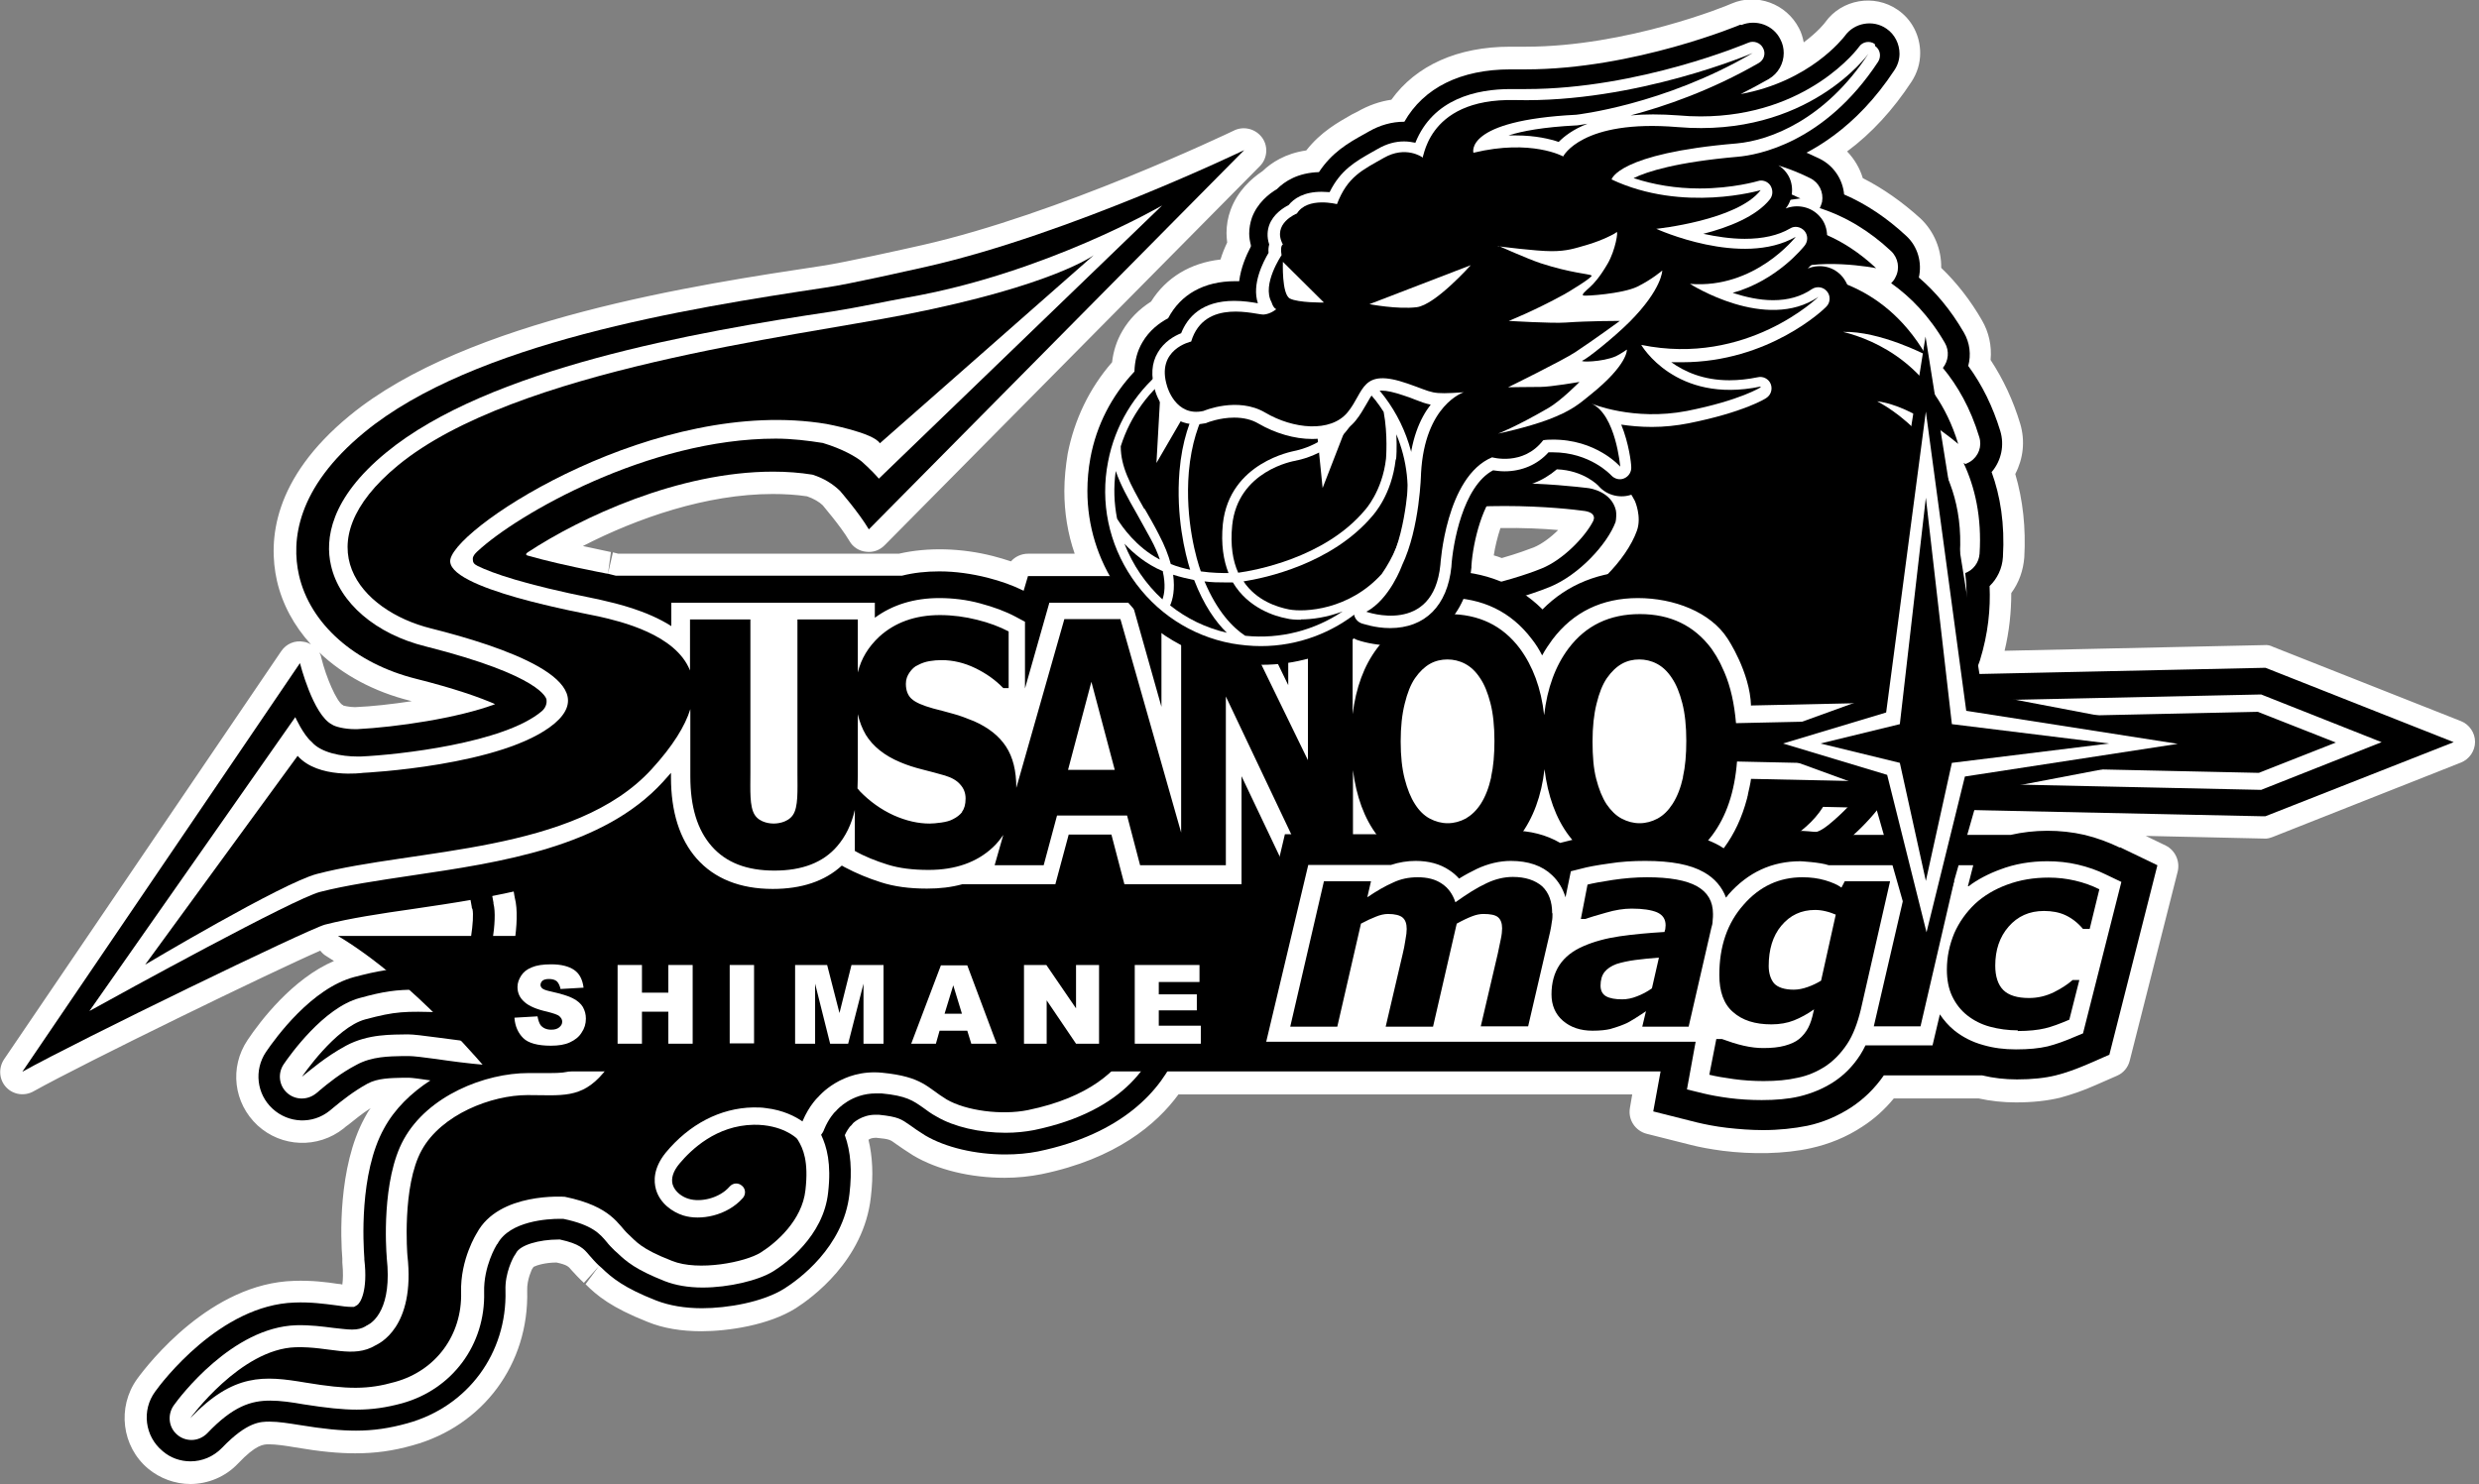 <svg width="167" height="100" viewBox="0 0 167 100" fill="none" xmlns="http://www.w3.org/2000/svg">
<rect x="0" y="0" width="167" height="100" fill="#808080" stroke="none"/>
<g clip-path="url(#clip0_247_36)">
<path d="M152.641 44.999L133.356 45.426L133.266 44.864C133.333 44.729 133.378 44.594 133.423 44.459C133.985 42.639 134.142 40.975 134.075 39.447C134.592 38.953 134.929 38.256 134.974 37.492C135.109 35.266 134.794 33.356 134.21 31.76C134.817 31.018 135.041 30.007 134.749 29.04C134.255 27.422 133.536 25.938 132.592 24.657C132.794 23.916 132.704 23.106 132.299 22.41C131.4 20.859 130.366 19.645 129.265 18.701C129.49 17.689 129.197 16.61 128.411 15.891C127.13 14.7 125.736 13.756 124.23 13.104C124.14 12.093 123.533 11.171 122.589 10.699C122.275 10.542 121.96 10.407 121.668 10.272C123.533 9.283 125.691 7.597 127.579 4.72C127.804 4.383 127.916 4.001 127.916 3.619C127.916 2.967 127.602 2.315 127.04 1.933C126.141 1.304 124.859 1.528 124.23 2.428C124.118 2.562 121.892 5.484 117.217 6.339C117.847 6.024 118.476 5.687 119.105 5.327C119.757 4.945 120.117 4.271 120.117 3.574C120.117 3.259 120.049 2.944 119.892 2.652C119.42 1.686 118.251 1.281 117.262 1.686C117.195 1.708 110.115 4.698 102.787 4.698H101.776C98.427 4.698 95.932 5.934 94.628 8.227C94.628 8.227 94.628 8.227 94.605 8.227C93.796 8.227 92.987 8.451 92.245 8.878L91.886 9.081C90.829 9.665 89.75 10.294 88.874 11.621C87.458 11.666 86.581 12.227 86.042 12.767C85.502 13.082 84.716 13.711 84.356 14.7C84.244 15.037 84.176 15.397 84.176 15.756C84.176 16.026 84.221 16.273 84.288 16.543C84.288 16.566 84.288 16.61 84.288 16.633C83.974 17.24 83.614 18.049 83.502 18.971C83.412 18.971 83.322 18.971 83.232 18.971C81.142 18.971 79.568 19.847 78.714 21.443C78.13 21.758 77.456 22.252 76.984 23.061C76.624 23.668 76.466 24.32 76.444 25.039C74.916 26.658 73.882 28.658 73.477 30.861C73.342 31.603 73.275 32.344 73.275 33.086C73.275 35.087 73.792 37.042 74.781 38.818H69.319L69.027 39.807C68.307 39.447 67.476 39.155 66.599 38.93C65.52 38.66 64.441 38.503 63.34 38.503C62.463 38.503 61.609 38.593 60.823 38.795H41.56L41.02 38.66C41.02 38.66 40.908 38.638 40.863 38.615C40.773 38.593 40.571 38.548 40.301 38.503C38.256 38.099 36.75 37.739 35.648 37.424C35.334 37.357 35.648 37.177 35.648 37.177C39.177 34.862 45.763 31.76 52.147 31.76C53.068 31.76 53.967 31.827 54.799 31.962C55.585 32.209 56.192 32.592 56.642 33.041C56.642 33.041 57.901 34.48 58.597 35.648L83.884 10.092C83.884 10.092 72.129 15.756 62.531 17.937C61.407 18.184 57.294 19.128 55.698 19.353C46.302 20.769 31.962 23.061 24.612 29.108C20.027 32.884 19.69 36.413 20.207 38.728C20.948 42.009 23.96 44.684 28.096 45.718C30.681 46.37 32.344 46.954 33.423 47.426C30.906 48.37 26.77 48.977 24.118 49.112C24.118 49.112 24.073 49.112 24.005 49.112C23.241 49.112 22.612 48.932 22.432 48.797C21.151 48.146 20.274 44.662 20.274 44.662L1.506 72.219C5.304 70.106 20.724 62.621 21.892 62.306C23.556 61.879 25.624 61.564 27.826 61.25C29.108 61.07 30.411 60.868 31.715 60.643C31.76 60.868 31.782 61.025 31.805 61.115C31.805 61.16 31.805 61.205 31.85 61.25C31.94 61.609 31.85 62.374 31.76 63.115H22.791C23.601 63.61 24.68 64.329 25.961 65.363C25.309 65.453 24.657 65.61 23.893 65.813C21.016 66.577 18.611 69.881 17.936 70.87C17.127 72.084 17.307 73.702 18.386 74.691C19.465 75.68 21.083 75.747 22.23 74.826C22.297 74.758 22.409 74.691 22.499 74.601C23.016 74.174 23.826 73.522 24.77 73.005C25.466 72.623 26.343 72.623 27.197 72.601C27.332 72.601 27.467 72.601 27.557 72.601C27.759 72.601 28.433 72.691 29.018 72.78C27.736 73.612 26.613 74.691 25.893 76.017C24.208 79.052 24.5 83.839 24.567 84.761C24.567 84.806 24.567 84.828 24.567 84.85C24.814 86.963 24.297 87.795 24.073 87.93C23.983 87.975 23.893 88.02 23.87 88.042C23.87 88.042 23.826 88.042 23.691 88.042C23.421 88.042 23.061 87.997 22.612 87.93C21.892 87.84 20.948 87.705 19.869 87.75C14.857 87.907 10.901 93.144 10.474 93.751C9.553 95.01 9.777 96.763 10.969 97.752C11.508 98.224 12.182 98.449 12.857 98.449C13.643 98.449 14.408 98.134 14.992 97.528C16.678 95.774 17.577 95.774 18.184 95.774C18.791 95.774 19.465 95.887 20.184 95.999C21.825 96.269 22.971 96.381 24.005 96.381C25.174 96.381 26.253 96.224 27.467 95.887C31.535 94.763 34.187 91.167 34.075 86.941C34.03 85.75 34.592 84.716 34.682 84.581C34.727 84.513 34.749 84.491 34.794 84.401C35.064 83.884 36.3 83.502 37.671 83.502C37.694 83.502 37.716 83.502 37.739 83.502C39.087 83.794 39.357 84.131 39.717 84.558C39.897 84.761 40.121 85.03 40.391 85.278C40.436 85.323 40.503 85.368 40.548 85.412C41.245 86.087 42.054 86.761 44.235 87.615C45.111 87.952 46.145 88.132 47.314 88.132C49.022 88.132 51.405 87.728 52.866 86.806C53.787 86.222 56.844 84.041 57.249 80.423C57.428 78.872 57.339 77.591 56.934 76.467C57.069 76.174 57.204 75.995 57.271 75.905C57.384 75.815 57.384 75.792 57.496 75.657C57.496 75.657 58.08 75.096 58.979 75.096C59.069 75.096 59.137 75.096 59.227 75.096C60.53 75.23 60.733 75.388 61.317 75.792C61.587 75.995 61.924 76.219 62.351 76.489C63.722 77.298 65.722 77.77 67.746 77.77C68.532 77.77 69.274 77.703 69.948 77.568C74.646 76.602 77.298 74.421 78.669 72.151H95.055C95.055 72.151 95.122 72.151 95.167 72.151H111.868L111.373 74.848L114.318 75.59C114.88 75.725 115.554 75.86 116.318 75.95C117.105 76.04 117.937 76.107 118.768 76.107C119.847 76.107 120.859 75.995 121.758 75.815C122.814 75.59 123.803 75.163 124.702 74.579C125.556 74.017 126.298 73.297 126.905 72.421H133.536C134.277 72.601 135.064 72.691 135.873 72.691C136.885 72.691 137.761 72.601 138.48 72.421C139.132 72.263 139.874 71.994 140.661 71.657L142.099 71.027L145.336 58.26L142.819 57.047C142.077 56.687 141.29 56.395 140.458 56.192C138.795 55.81 137.042 55.833 135.469 56.192H132.547L133.019 54.507L152.304 54.934H152.663L165.34 49.944L152.663 44.931L152.641 44.999ZM101.349 34.075C104.046 34.075 106.136 34.322 106.765 34.412C107.193 34.48 107.507 34.682 107.327 35.087C106.765 36.188 105.26 37.716 103.866 38.278C103.214 38.548 102.248 38.863 101.079 39.177C100.404 38.908 99.708 38.728 98.966 38.615C98.966 38.503 99.011 38.391 99.011 38.256C99.011 38.211 99.011 38.143 99.011 38.143C99.078 36.975 99.438 35.289 100.045 34.098C100.449 34.098 100.877 34.098 101.326 34.098M126.433 54.574L126.905 56.26H124.814C125.421 55.72 125.961 55.158 126.433 54.574Z" fill="black"/>
<path d="M12.834 100C11.778 100 10.766 99.618 9.98 98.966C8.204 97.483 7.867 94.83 9.238 92.92C10.025 91.841 14.228 86.469 19.802 86.311C21.016 86.267 22.027 86.401 22.769 86.514C22.881 86.514 22.971 86.536 23.061 86.559C23.106 86.267 23.129 85.772 23.061 85.075C23.061 85.075 23.061 84.873 23.061 84.806C22.949 83.524 22.747 78.647 24.567 75.32C24.68 75.096 24.814 74.871 24.972 74.668C24.365 75.051 23.87 75.478 23.466 75.792L23.308 75.905C23.308 75.905 23.174 76.017 23.151 76.04C21.42 77.411 18.97 77.321 17.352 75.837C15.734 74.331 15.441 71.926 16.678 70.083C17.532 68.802 19.712 65.947 22.499 64.756C22.342 64.644 22.162 64.554 22.005 64.441C21.848 64.352 21.69 64.217 21.578 64.059C18.319 65.475 5.709 71.612 2.248 73.545C1.641 73.882 0.876 73.769 0.404 73.252C-0.068 72.735 -0.113 71.971 0.27 71.387L18.948 43.875C19.285 43.38 19.869 43.133 20.454 43.246C20.634 43.268 20.791 43.336 20.948 43.425C19.802 42.167 19.015 40.706 18.656 39.132C18.049 36.413 18.386 32.254 23.556 28.006C31.445 21.511 47.022 19.173 55.383 17.914C56.889 17.689 60.912 16.79 62.104 16.521C71.342 14.43 82.67 9.013 83.097 8.811C83.704 8.496 84.468 8.631 84.94 9.171C85.457 9.755 85.412 10.654 84.873 11.194L59.586 36.75C59.249 37.087 58.8 37.244 58.328 37.177C57.878 37.132 57.451 36.862 57.226 36.458C56.597 35.401 55.428 34.075 55.428 34.053C55.203 33.828 54.821 33.603 54.372 33.446C53.63 33.333 52.866 33.288 52.056 33.288C47.606 33.288 42.931 34.907 39.267 36.795C39.672 36.885 40.099 36.975 40.526 37.065L40.728 37.109C40.93 37.154 41.065 37.177 41.155 37.199L40.953 38.683L41.29 37.222L41.65 37.312H60.553C62.508 36.862 64.778 36.93 66.891 37.469C67.318 37.581 67.701 37.694 68.105 37.829C68.375 37.514 68.802 37.312 69.251 37.312H72.398C71.926 35.963 71.701 34.525 71.701 33.086C71.701 32.254 71.791 31.4 71.926 30.569C72.376 28.276 73.387 26.163 74.916 24.41C75.005 23.646 75.23 22.949 75.612 22.297C76.084 21.488 76.736 20.836 77.545 20.319C78.557 18.701 80.198 17.712 82.221 17.487C82.333 17.105 82.49 16.723 82.67 16.341C82.648 16.139 82.625 15.914 82.625 15.711C82.625 15.172 82.715 14.655 82.895 14.161C83.367 12.857 84.311 12.025 85.053 11.531C85.637 10.969 86.581 10.339 87.997 10.137C88.986 8.878 90.132 8.249 91.076 7.71C91.076 7.71 91.256 7.62 91.436 7.53C92.178 7.103 92.942 6.833 93.729 6.721C95.392 4.405 98.202 3.147 101.731 3.147H102.765C109.598 3.147 116.363 0.382 116.633 0.247C118.341 -0.494 120.342 0.247 121.196 1.911C121.353 2.203 121.443 2.517 121.51 2.855C122.477 2.135 122.949 1.528 122.971 1.483C124.073 -0.045 126.253 -0.427 127.826 0.652C128.793 1.304 129.355 2.405 129.355 3.574C129.355 4.271 129.152 4.922 128.77 5.507C127.534 7.395 126.073 8.991 124.432 10.204C124.927 10.722 125.286 11.328 125.489 12.003C126.86 12.7 128.164 13.621 129.377 14.722C130.299 15.599 130.793 16.813 130.771 18.049C131.827 19.061 132.749 20.252 133.513 21.578C133.985 22.387 134.187 23.309 134.097 24.253C134.952 25.556 135.626 26.995 136.098 28.568C136.435 29.715 136.3 30.906 135.761 31.94C136.278 33.693 136.48 35.581 136.368 37.559C136.3 38.436 136.008 39.267 135.491 39.964C135.491 41.245 135.356 42.549 135.041 43.853L152.529 43.47C152.753 43.448 152.933 43.493 153.113 43.583L165.79 48.595C166.352 48.82 166.734 49.382 166.734 49.989C166.734 50.596 166.352 51.158 165.79 51.382L153.113 56.395C152.933 56.462 152.731 56.53 152.529 56.507L144.549 56.327L145.898 56.979C146.527 57.294 146.864 58.013 146.707 58.71L143.47 71.477C143.358 71.926 143.043 72.308 142.616 72.488L141.178 73.118C140.324 73.5 139.514 73.769 138.773 73.972C137.919 74.174 136.952 74.286 135.806 74.286C134.952 74.286 134.097 74.196 133.288 74.017H127.579C126.972 74.758 126.253 75.41 125.444 75.927C124.387 76.624 123.219 77.096 122.005 77.366C120.207 77.77 118.004 77.793 116.048 77.546C115.194 77.433 114.475 77.298 113.868 77.141L110.924 76.399C110.159 76.197 109.665 75.455 109.8 74.668L109.957 73.747H79.388C77.927 75.747 75.185 78.085 70.173 79.119C69.386 79.276 68.555 79.366 67.678 79.366C65.385 79.366 63.138 78.827 61.519 77.86C61.047 77.568 60.665 77.298 60.373 77.096C59.946 76.781 59.923 76.759 59.024 76.669C58.732 76.669 58.597 76.736 58.507 76.804C58.777 77.928 58.845 79.186 58.665 80.67C58.193 84.94 54.664 87.48 53.607 88.155C51.787 89.301 49.045 89.706 47.246 89.706C45.898 89.706 44.662 89.503 43.628 89.076C41.178 88.11 40.211 87.3 39.447 86.536L40.346 85.323L39.335 86.446C38.997 86.132 38.728 85.84 38.503 85.592C38.301 85.345 38.211 85.233 37.491 85.075C36.75 85.075 36.165 85.255 35.941 85.368C35.918 85.412 35.896 85.457 35.851 85.502C35.851 85.502 35.491 86.199 35.514 86.963C35.648 91.908 32.547 96.089 27.804 97.393C26.455 97.775 25.264 97.932 23.938 97.932C22.814 97.932 21.578 97.82 19.869 97.528C19.218 97.415 18.588 97.325 18.116 97.325C17.757 97.325 17.262 97.325 16.026 98.629C15.194 99.505 14.025 100 12.812 100H12.834ZM20.184 89.323C20.184 89.323 19.982 89.323 19.892 89.323C16.43 89.436 13.082 92.762 11.665 94.695C11.216 95.302 11.328 96.179 11.913 96.651C12.25 96.943 12.609 96.988 12.834 96.988C13.239 96.988 13.598 96.831 13.891 96.538C15.869 94.493 17.127 94.313 18.161 94.313C18.858 94.313 19.622 94.426 20.409 94.561C23.623 95.1 24.949 95.078 27.062 94.493C30.456 93.572 32.659 90.56 32.569 87.031C32.524 85.502 33.176 84.244 33.378 83.906C33.378 83.884 33.446 83.817 33.446 83.772C34.12 82.513 36.053 82.063 37.671 82.063C37.694 82.063 37.806 82.063 37.829 82.063C37.919 82.063 37.986 82.063 38.076 82.086C39.762 82.468 40.324 82.985 40.863 83.614C41.02 83.794 41.2 83.996 41.402 84.199L40.548 85.457L41.537 84.334C42.189 84.963 42.841 85.502 44.797 86.289C45.493 86.559 46.347 86.694 47.314 86.694C48.775 86.694 50.865 86.356 52.079 85.592C52.866 85.098 55.428 83.255 55.765 80.31C55.922 78.939 55.833 77.905 55.54 77.006C55.406 76.624 55.428 76.219 55.608 75.86C55.743 75.545 55.922 75.275 56.125 75.028C56.192 74.938 56.26 74.871 56.35 74.803V74.758C56.35 74.758 56.484 74.624 56.552 74.556C56.911 74.241 57.946 73.522 59.407 73.657C60.957 73.814 61.429 74.062 62.239 74.646C62.486 74.826 62.778 75.028 63.16 75.253C64.734 76.174 67.633 76.579 69.678 76.152C73.32 75.41 75.995 73.769 77.433 71.432C77.703 70.982 78.197 70.713 78.714 70.713H111.89C112.34 70.713 112.767 70.915 113.037 71.252C113.329 71.589 113.441 72.039 113.351 72.488L113.104 73.792L114.7 74.196C115.194 74.309 115.801 74.421 116.52 74.534C118.116 74.736 119.982 74.736 121.443 74.399C122.319 74.196 123.151 73.859 123.893 73.365C124.59 72.915 125.197 72.331 125.669 71.612C125.938 71.207 126.41 70.96 126.905 70.96H133.535C133.648 70.96 133.76 70.96 133.895 71.005C134.547 71.162 135.221 71.23 135.896 71.23C136.795 71.23 137.536 71.162 138.143 71.005C138.705 70.87 139.357 70.623 140.076 70.33L140.863 69.993L143.628 59.114L142.212 58.44C141.56 58.103 140.885 57.878 140.166 57.721C138.75 57.406 137.222 57.406 135.828 57.721C135.716 57.743 135.603 57.766 135.491 57.766H132.569C132.097 57.766 131.647 57.541 131.378 57.159C131.108 56.777 130.996 56.305 131.13 55.833L131.602 54.147C131.782 53.495 132.367 53.046 133.041 53.046C133.041 53.046 133.041 53.046 133.063 53.046L152.394 53.473L161.25 49.966L152.394 46.46L133.401 46.864H133.378C132.636 46.864 132.007 46.325 131.895 45.606L131.805 45.044C131.76 44.752 131.805 44.437 131.94 44.167C131.962 44.1 132.007 44.032 132.007 43.965C132.479 42.437 132.659 40.931 132.591 39.492C132.569 39.065 132.726 38.638 133.041 38.323C133.311 38.076 133.468 37.716 133.491 37.357C133.603 35.514 133.378 33.783 132.816 32.209C132.636 31.715 132.726 31.153 133.063 30.748C133.356 30.366 133.468 29.872 133.333 29.422C132.906 27.984 132.254 26.658 131.4 25.489C131.13 25.129 131.041 24.657 131.175 24.23C131.288 23.848 131.22 23.444 131.018 23.129C130.254 21.825 129.355 20.724 128.298 19.802C127.871 19.443 127.691 18.881 127.826 18.341C127.939 17.847 127.781 17.307 127.399 16.948C126.253 15.869 124.994 15.037 123.646 14.453C123.151 14.228 122.792 13.756 122.747 13.216C122.702 12.722 122.387 12.272 121.937 12.048C121.645 11.913 121.375 11.778 121.083 11.665C120.544 11.441 120.184 10.924 120.162 10.339C120.139 9.755 120.454 9.216 120.948 8.946C123.016 7.844 124.814 6.159 126.298 3.889C126.365 3.776 126.388 3.664 126.388 3.596C126.388 3.417 126.298 3.237 126.163 3.147C125.938 2.989 125.579 3.057 125.421 3.282C125.129 3.664 122.612 6.855 117.442 7.8C116.7 7.934 115.981 7.507 115.756 6.788C115.509 6.069 115.846 5.305 116.52 4.967C117.127 4.675 117.712 4.338 118.341 4.001C118.543 3.889 118.611 3.686 118.611 3.529C118.611 3.439 118.611 3.372 118.566 3.282C118.431 3.034 118.139 2.922 117.869 3.034C117.082 3.372 110.115 6.181 102.809 6.181H101.776C99.843 6.181 97.258 6.653 95.931 8.946C95.662 9.418 95.167 9.688 94.628 9.688C94.043 9.688 93.504 9.845 92.987 10.137H92.965L92.627 10.317C91.661 10.856 90.829 11.328 90.155 12.362C89.885 12.767 89.436 13.037 88.941 13.037C88.154 13.059 87.57 13.306 87.143 13.733C87.053 13.823 86.941 13.913 86.828 13.981C86.469 14.205 85.997 14.565 85.794 15.127C85.727 15.307 85.704 15.487 85.704 15.689C85.704 15.801 85.704 15.936 85.772 16.093C85.817 16.228 85.817 16.386 85.817 16.543C85.817 16.61 85.817 16.745 85.772 16.813C85.772 17.015 85.704 17.105 85.615 17.285C85.39 17.712 85.075 18.386 84.985 19.083C84.895 19.825 84.243 20.387 83.502 20.387C83.502 20.387 83.479 20.387 83.457 20.387H83.232C81.704 20.387 80.647 20.948 80.04 22.072C79.906 22.342 79.681 22.567 79.411 22.702C78.916 22.971 78.534 23.309 78.287 23.736C78.062 24.118 77.95 24.522 77.95 24.972C77.95 25.354 77.793 25.714 77.545 25.983C76.219 27.399 75.32 29.153 74.938 31.063C74.826 31.692 74.758 32.367 74.758 33.019C74.758 34.749 75.208 36.48 76.084 38.008C76.354 38.481 76.332 39.042 76.084 39.514C75.837 39.986 75.32 40.256 74.781 40.256H70.465C70.33 40.638 70.038 40.953 69.678 41.11C69.274 41.29 68.802 41.29 68.42 41.11C67.79 40.818 67.071 40.548 66.262 40.346C64.576 39.919 62.733 39.852 61.227 40.234C61.115 40.256 60.98 40.279 60.845 40.279H41.582C41.47 40.279 41.358 40.279 41.245 40.234L40.706 40.099L40.526 40.054L40.031 39.942C38.188 39.582 36.592 39.2 35.266 38.84C34.502 38.683 34.12 38.053 34.03 37.514C33.94 36.84 34.277 36.188 34.929 35.828C39.02 33.154 45.785 30.232 52.146 30.232C53.135 30.232 54.102 30.299 55.023 30.434C55.091 30.434 55.158 30.456 55.248 30.479C56.192 30.771 57.001 31.243 57.698 31.917C57.788 32.007 58.26 32.569 58.822 33.266L77.298 14.588C73.073 16.296 67.723 18.251 62.89 19.353C61.317 19.712 57.496 20.566 55.945 20.791C47.876 22.005 32.839 24.253 25.579 30.232C22.432 32.839 21.083 35.648 21.69 38.368C22.32 41.088 24.904 43.336 28.478 44.235C30.748 44.797 32.614 45.404 34.03 46.01C34.592 46.258 34.952 46.819 34.929 47.426C34.929 48.033 34.525 48.573 33.963 48.797C31.265 49.809 27.017 50.438 24.208 50.573C24.185 50.573 24.05 50.573 24.028 50.573C23.286 50.573 22.297 50.438 21.69 50.056C20.948 49.629 20.341 48.797 19.892 47.898L6.181 68.083C12.115 65.116 20.521 61.047 21.623 60.755C23.353 60.306 25.421 59.991 27.624 59.676C28.973 59.474 30.276 59.294 31.58 59.069C31.985 59.002 32.367 59.092 32.704 59.317C33.041 59.541 33.243 59.901 33.311 60.283C33.356 60.486 33.378 60.643 33.401 60.71C33.468 61.025 33.603 61.609 33.356 63.25C33.243 63.992 32.614 64.531 31.872 64.531H27.377C27.579 64.868 27.624 65.273 27.512 65.655C27.354 66.24 26.882 66.667 26.298 66.757C25.781 66.847 25.219 66.959 24.387 67.184C22.499 67.678 20.521 69.813 19.285 71.634C18.881 72.241 18.97 73.028 19.51 73.5C20.049 73.994 20.836 74.017 21.398 73.567L21.533 73.455L21.645 73.365C22.23 72.893 23.084 72.196 24.14 71.612C25.174 71.05 26.32 71.027 27.264 71.027H27.602C27.849 71.027 28.163 71.027 29.31 71.207C29.939 71.297 30.434 71.746 30.569 72.376C30.703 72.983 30.456 73.612 29.917 73.972C28.77 74.713 27.849 75.657 27.287 76.691C26.141 78.759 25.961 82.243 26.141 84.603C26.5 87.795 25.444 88.851 24.972 89.166C24.927 89.189 24.882 89.234 24.837 89.256C24.724 89.323 24.477 89.436 24.342 89.481C23.96 89.593 23.421 89.548 22.567 89.436C21.892 89.346 21.128 89.256 20.297 89.256L20.184 89.323ZM36.075 85.188C36.075 85.188 36.075 85.188 36.075 85.21C36.075 85.21 36.075 85.21 36.075 85.188ZM23.106 47.539C23.106 47.539 23.511 47.651 23.915 47.651C25.062 47.606 26.41 47.449 27.759 47.247C27.714 47.247 27.692 47.247 27.646 47.224C25.197 46.617 23.084 45.471 21.51 43.965C21.578 44.077 21.623 44.19 21.645 44.325C21.982 45.696 22.679 47.247 23.061 47.494C23.061 47.494 23.106 47.516 23.129 47.516L23.106 47.539ZM36.435 38.436C36.435 38.436 36.39 38.458 36.368 38.481C36.39 38.481 36.413 38.458 36.435 38.436ZM35.873 35.986C35.873 35.986 35.941 35.986 35.963 36.008C35.941 36.008 35.896 36.008 35.873 35.986ZM126.905 57.766H124.814C124.185 57.766 123.623 57.384 123.421 56.799C123.196 56.215 123.353 55.563 123.825 55.136C124.365 54.664 124.837 54.147 125.286 53.63C125.646 53.203 126.208 53.001 126.747 53.113C127.287 53.225 127.736 53.63 127.894 54.169L128.366 55.855C128.501 56.305 128.411 56.799 128.119 57.181C127.826 57.563 127.399 57.788 126.927 57.788L126.905 57.766ZM101.101 40.683C100.899 40.683 100.719 40.638 100.539 40.571C100 40.346 99.415 40.189 98.764 40.099C97.954 39.964 97.392 39.222 97.505 38.391L97.55 38.121C97.64 36.885 97.977 34.952 98.741 33.446C98.988 32.951 99.483 32.637 100.045 32.614C100.472 32.614 100.899 32.592 101.371 32.592C104.203 32.592 106.383 32.861 106.99 32.929C107.979 33.086 108.451 33.581 108.676 33.963C108.968 34.48 108.991 35.087 108.743 35.671C108.024 37.109 106.293 38.93 104.473 39.672C103.686 39.986 102.63 40.346 101.506 40.638C101.371 40.683 101.236 40.683 101.124 40.683H101.101ZM100.629 37.424C100.809 37.469 100.989 37.536 101.169 37.604C102.27 37.289 102.967 37.02 103.326 36.885C103.866 36.66 104.473 36.21 104.967 35.716C103.978 35.626 102.585 35.559 101.079 35.581C100.876 36.188 100.719 36.84 100.629 37.424Z" fill="white"/>
<path d="M99.033 39.784C99.033 39.784 98.921 39.784 98.876 39.784C98.157 39.717 97.617 39.132 97.55 38.436C97.55 38.346 97.55 38.233 97.55 38.143C97.55 38.099 97.55 38.008 97.572 37.964C97.572 37.919 97.595 37.851 97.595 37.829C97.82 37.065 98.561 36.615 99.326 36.772C100.09 36.93 100.607 37.649 100.517 38.413V38.481C100.427 39.245 99.775 39.807 99.011 39.807L99.033 39.784Z" fill="white"/>
<path d="M121.623 40.683L62.958 41.38C62.575 41.38 62.193 41.47 61.856 41.605L55.383 44.325C50.753 44.842 46.954 41.965 44.032 43.223C43.897 43.223 43.74 43.223 43.605 43.223C38.593 43.223 35.783 45.381 34.3 47.202C30.119 52.326 31.602 60.238 31.782 61.115C31.782 61.16 31.782 61.205 31.827 61.25C31.984 61.947 31.602 64.217 31.31 64.936C31.22 65.048 30.838 65.273 30.029 65.273C29.984 65.273 29.916 65.273 29.849 65.273C29.152 65.251 28.568 65.228 28.073 65.228C26.433 65.228 25.421 65.43 23.87 65.835C20.993 66.599 18.588 69.903 17.914 70.892C17.105 72.106 17.285 73.724 18.363 74.713C19.442 75.702 21.061 75.77 22.207 74.848C22.274 74.781 22.387 74.713 22.477 74.624C22.994 74.197 23.803 73.545 24.747 73.028C25.444 72.645 26.32 72.645 27.174 72.623C27.309 72.623 27.444 72.623 27.534 72.623C27.736 72.623 28.41 72.713 28.995 72.803C27.714 73.635 26.59 74.713 25.871 76.04C24.185 79.074 24.477 83.862 24.544 84.783C24.544 84.806 24.544 84.85 24.544 84.873C24.792 86.986 24.275 87.817 24.05 87.952C23.96 87.997 23.893 88.042 23.848 88.065C23.848 88.065 23.803 88.065 23.668 88.065C23.398 88.065 23.039 88.02 22.589 87.952C21.87 87.862 20.926 87.728 19.847 87.772C14.835 87.93 10.879 93.167 10.451 93.774C9.53 95.033 9.755 96.786 10.946 97.775C11.485 98.247 12.16 98.472 12.834 98.472C13.621 98.472 14.385 98.157 14.969 97.55C16.655 95.797 17.554 95.797 18.161 95.797C18.768 95.797 19.442 95.909 20.162 96.022C21.802 96.291 22.949 96.404 23.983 96.404C25.151 96.404 26.23 96.246 27.444 95.909C31.512 94.785 34.165 91.189 34.052 86.963C34.007 85.772 34.569 84.738 34.659 84.603C34.704 84.536 34.727 84.513 34.772 84.424C35.041 83.906 36.278 83.524 37.649 83.524C37.671 83.524 37.694 83.524 37.716 83.524C39.065 83.817 39.334 84.154 39.694 84.581C39.874 84.783 40.099 85.053 40.368 85.3C40.413 85.345 40.481 85.39 40.526 85.435C41.222 86.109 42.032 86.784 44.212 87.638C45.089 87.975 46.122 88.155 47.291 88.155C48.999 88.155 51.382 87.75 52.843 86.829C53.765 86.244 56.821 84.064 57.226 80.445C57.406 78.894 57.316 77.613 56.911 76.489C57.046 76.197 57.181 76.017 57.248 75.927C57.361 75.837 57.361 75.815 57.473 75.68C57.473 75.68 58.058 75.118 58.957 75.118C59.047 75.118 59.114 75.118 59.204 75.118C60.508 75.253 60.71 75.41 61.294 75.815C61.564 76.017 61.901 76.242 62.328 76.512C63.699 77.321 65.7 77.793 67.723 77.793C68.509 77.793 69.251 77.725 69.925 77.591C75.567 76.422 78.264 73.5 79.343 70.802C80.287 70.915 81.254 70.982 82.265 70.982C86.603 70.982 90.267 69.858 91.706 69.364C91.863 69.364 92.02 69.364 92.178 69.364C97.123 69.364 101.236 67.701 103.821 66.285C103.866 66.262 103.911 66.24 103.956 66.217C105.439 65.408 106.473 64.644 107.08 64.149C107.619 63.722 107.957 63.138 108.091 62.508C109.215 61.992 110.541 61.25 112.362 60.081C117.105 57.047 118.948 50.843 119.757 48.191C119.757 48.123 119.802 48.056 119.824 47.988C119.937 47.898 120.049 47.831 120.162 47.741C120.589 47.449 121.083 47.067 121.645 46.64V40.616L121.623 40.683Z" fill="black"/>
<path d="M121.623 42.167L62.98 42.864C62.8 42.864 62.598 42.908 62.418 42.976L55.765 45.763C51.023 46.28 47.179 43.425 44.302 44.707C44.055 44.707 43.83 44.707 43.605 44.707C40.054 44.707 37.312 45.853 35.446 48.146C31.625 52.821 33.176 60.508 33.243 60.823C33.243 60.845 33.243 60.868 33.243 60.89C33.535 61.969 32.996 64.756 32.636 65.565C32.389 66.127 31.468 66.802 29.782 66.734C29.085 66.712 28.546 66.689 28.051 66.689C26.703 66.689 25.848 66.802 24.23 67.251C21.802 67.903 19.532 71.095 19.105 71.724C18.701 72.331 18.791 73.14 19.33 73.635C19.869 74.129 20.679 74.151 21.263 73.702C21.353 73.635 21.443 73.567 21.533 73.477C22.095 73.005 22.949 72.308 24.028 71.746C25.062 71.184 26.208 71.184 27.152 71.162C27.287 71.162 27.399 71.162 27.534 71.162C27.849 71.162 28.59 71.252 29.4 71.364C30.321 71.499 31.468 71.657 32.794 71.769C33.019 71.769 33.221 71.791 33.446 71.791C36.323 71.791 37.941 69.926 38.615 69.117L38.705 69.027C39.02 68.667 40.031 67.948 40.571 67.835C41.267 69.184 39.986 70.847 39.582 71.342C38.862 72.174 38.346 72.308 37.087 72.308C36.862 72.308 36.637 72.308 36.413 72.308C36.165 72.308 35.896 72.308 35.603 72.308C32.659 72.308 28.815 73.837 27.197 76.781C25.691 79.501 26.006 84.176 26.051 84.693C26.051 84.693 26.051 84.716 26.051 84.738C26.433 88.155 25.152 89.099 24.747 89.301C24.68 89.323 24.657 89.346 24.635 89.368C24.365 89.526 24.095 89.593 23.713 89.593C23.353 89.593 22.926 89.526 22.454 89.481C21.735 89.391 20.926 89.278 19.959 89.301C15.644 89.436 12.092 94.156 11.71 94.695C11.261 95.325 11.351 96.201 11.958 96.696C12.227 96.921 12.565 97.033 12.902 97.033C13.284 97.033 13.666 96.876 13.958 96.584C15.711 94.74 16.925 94.381 18.206 94.381C18.903 94.381 19.667 94.493 20.431 94.628C22.005 94.875 23.061 94.988 24.028 94.988C25.062 94.988 26.006 94.853 27.085 94.561C30.479 93.617 32.704 90.605 32.614 87.076C32.569 85.323 33.446 83.906 33.446 83.906C33.446 83.884 33.49 83.839 33.513 83.817C34.345 82.266 36.929 82.131 37.694 82.131C37.806 82.131 37.896 82.131 37.941 82.131C39.896 82.535 40.413 83.142 40.863 83.682C41.02 83.884 41.2 84.064 41.402 84.266C41.47 84.334 41.537 84.379 41.605 84.446C42.212 85.03 42.863 85.57 44.796 86.334C45.493 86.604 46.347 86.761 47.336 86.761C49.09 86.761 51.09 86.289 52.101 85.66C52.888 85.165 55.473 83.322 55.788 80.355C56.012 78.4 55.698 77.276 55.316 76.467C55.406 76.354 55.473 76.242 55.518 76.107C55.833 75.343 56.237 74.938 56.237 74.938C56.305 74.893 56.305 74.871 56.372 74.803C56.417 74.758 57.361 73.68 59.002 73.68C59.137 73.68 59.249 73.68 59.384 73.68C61.07 73.837 61.519 74.174 62.194 74.646C62.441 74.826 62.733 75.051 63.115 75.253C64.261 75.927 65.992 76.332 67.745 76.332C68.42 76.332 69.072 76.264 69.656 76.152C75.95 74.848 77.793 71.387 78.31 69.162C79.568 69.409 80.894 69.521 82.266 69.521C86.716 69.521 90.38 68.285 91.459 67.88C91.683 67.88 91.931 67.88 92.155 67.88C96.808 67.88 100.674 66.307 103.124 64.958C103.147 64.958 103.192 64.936 103.214 64.913C104.293 64.307 105.349 63.632 106.136 62.98C106.586 62.621 106.788 62.036 106.653 61.474C107.934 61.002 109.328 60.238 111.553 58.822C115.846 56.08 117.577 50.258 118.319 47.764C118.386 47.516 118.476 47.269 118.521 47.089C118.701 46.954 118.993 46.752 119.263 46.55C119.869 46.1 120.701 45.493 121.623 44.774V42.099V42.167Z" fill="white"/>
<path d="M121.623 43.628L63.003 44.325L56.147 43.425C51.787 43.898 47.696 44.752 44.594 46.19C31.558 45.381 34.682 60.508 34.682 60.508C35.086 62.036 34.435 65.161 33.985 66.172C33.535 67.184 32.209 68.308 29.737 68.218C27.265 68.128 26.635 68.15 24.612 68.69C22.589 69.229 20.342 72.556 20.342 72.556C20.881 72.129 21.937 71.207 23.308 70.465C24.814 69.656 26.41 69.724 27.467 69.701C28.231 69.701 30.254 70.061 32.884 70.33C35.536 70.578 36.929 68.779 37.536 68.083C38.031 67.521 40.683 65.341 41.695 66.936C42.706 68.532 42.144 70.578 40.638 72.308C39.155 74.062 37.829 73.792 35.536 73.792C33.108 73.792 29.737 75.096 28.411 77.501C27.062 79.928 27.444 84.581 27.444 84.581C28.006 89.503 25.466 90.56 25.309 90.65C23.78 91.571 22.207 90.717 19.915 90.784C16.206 90.897 12.812 95.572 12.812 95.572C15.734 92.515 17.779 92.695 20.589 93.167C23.443 93.639 24.792 93.639 26.613 93.122C29.377 92.358 31.131 89.953 31.063 87.098C30.996 84.85 32.12 83.097 32.12 83.097C33.603 80.31 38.053 80.647 38.053 80.647C41.223 81.299 41.627 82.535 42.324 83.165C42.864 83.659 43.133 84.131 45.269 84.963C47.044 85.682 50.213 85.053 51.247 84.401C52.281 83.749 54.035 82.243 54.259 80.198C54.484 78.242 54.102 77.388 53.742 76.804C53.742 76.804 53.697 76.736 53.675 76.714C53.63 76.669 52.686 75.77 50.775 75.792C48.258 75.837 46.572 77.456 45.763 78.422C45.336 78.939 45.201 79.411 45.313 79.816C45.471 80.333 45.988 80.67 46.392 80.782C47.179 81.029 48.46 80.76 49.157 79.951C49.382 79.703 49.741 79.681 49.989 79.906C50.236 80.108 50.258 80.49 50.034 80.737C48.977 81.928 47.179 82.266 46.033 81.906C45.313 81.681 44.459 81.097 44.19 80.153C44.032 79.591 44.01 78.714 44.841 77.68C46.437 75.747 48.528 74.668 50.73 74.624C51.045 74.624 51.315 74.624 51.584 74.668C52.776 74.803 53.607 75.253 54.057 75.567C54.529 74.444 55.136 73.904 55.136 73.904C55.136 73.904 56.687 72.016 59.429 72.286C62.171 72.556 62.463 73.297 63.767 74.084C65.071 74.848 67.476 75.163 69.251 74.803C77.545 73.095 76.939 67.453 76.939 67.453C83.974 69.454 91.144 66.509 91.144 66.509C95.684 66.734 99.685 65.251 102.382 63.767C103.574 63.115 104.495 62.464 105.125 61.969C104.54 62.014 103.709 61.609 102.765 61.002C105.484 60.553 106.518 60.373 110.676 57.721C115.487 54.642 116.79 46.887 117.217 46.347C117.487 45.988 119.442 44.797 121.533 42.976V43.695L121.623 43.628Z" fill="black"/>
<path d="M134.21 31.76C134.817 31.018 135.042 30.007 134.75 29.04C134.255 27.422 133.536 25.938 132.592 24.657C132.794 23.916 132.704 23.106 132.3 22.41C131.401 20.859 130.367 19.645 129.265 18.701C129.49 17.689 129.198 16.61 128.411 15.891C127.13 14.7 125.736 13.756 124.23 13.104C124.141 12.093 123.534 11.171 122.59 10.699C120.679 9.755 118.724 9.238 116.768 9.171C116.296 8.564 115.599 8.159 114.813 8.047C113.352 7.867 111.913 7.889 110.542 8.092C110.002 7.687 109.328 7.485 108.609 7.53C103.911 7.844 100.899 9.98 99.079 12.025C95.55 12.992 91.909 14.61 88.222 16.858C83.39 19.825 80.018 22.949 79.659 23.309C79.052 23.87 78.737 24.657 78.737 25.489C78.737 26.32 79.097 27.085 79.704 27.647L88.29 35.491C88.29 35.491 88.38 35.603 88.425 35.648C89.549 36.817 91.392 36.885 92.583 35.783C93.46 34.974 96.224 34.098 101.349 34.098C104.046 34.098 106.136 34.345 106.766 34.435C107.193 34.502 107.508 34.704 107.328 35.109C106.766 36.21 105.26 37.739 103.866 38.301C101.843 39.132 96.943 40.504 91.324 40.504C89.908 40.504 88.514 40.414 87.256 40.234C86.357 40.099 85.458 40.391 84.806 41.02L77.051 48.348C76.444 48.932 76.107 49.764 76.13 50.596C76.152 51.45 76.557 52.236 77.209 52.776L91.751 64.554C92.268 64.981 92.942 65.206 93.617 65.206C93.707 65.206 93.797 65.206 93.909 65.206L108.047 63.812L109.733 63.88C110.519 63.902 111.306 63.61 111.891 63.048C112.228 62.733 112.475 62.329 112.632 61.902C113.621 61.654 114.498 61.295 115.307 60.913C116.139 61.385 117.173 61.429 118.049 61.002C120.072 60.014 121.578 58.777 122.702 57.474C123.241 57.406 123.758 57.204 124.185 56.844C125.984 55.383 127.197 53.787 128.007 52.214C128.838 52.079 129.58 51.585 130.029 50.843C130.906 49.382 131.535 47.853 131.85 46.303C132.569 45.943 133.131 45.314 133.379 44.504C133.94 42.684 134.098 41.02 134.03 39.492C134.547 38.998 134.884 38.301 134.929 37.536C135.064 35.311 134.75 33.401 134.165 31.805" fill="black"/>
<path d="M132.412 31.265C132.412 31.265 132.614 31.176 132.726 31.108C133.288 30.748 133.535 30.074 133.333 29.445C132.749 27.512 131.872 25.983 130.883 24.792C131.265 24.32 131.333 23.646 131.018 23.106C129.962 21.286 128.703 20.005 127.399 19.083C127.512 18.971 127.624 18.836 127.691 18.678C128.006 18.094 127.871 17.375 127.399 16.925C125.961 15.576 124.342 14.588 122.589 14.026C122.657 13.891 122.702 13.756 122.746 13.599C122.859 12.947 122.544 12.295 121.937 12.003C120.072 11.081 118.161 10.609 116.251 10.609C116.116 10.609 116.003 10.609 115.869 10.609C115.734 10.002 115.239 9.553 114.61 9.485C114.003 9.418 113.396 9.373 112.812 9.373C111.823 9.373 110.901 9.485 110.047 9.665C109.755 9.216 109.26 8.946 108.698 8.991C104.225 9.283 101.483 11.418 99.887 13.306C96.359 14.205 92.695 15.824 88.986 18.094C84.288 20.971 81.007 24.005 80.647 24.343C80.355 24.635 80.175 25.017 80.175 25.422C80.175 25.826 80.355 26.231 80.647 26.5L89.323 34.435C89.323 34.435 89.391 34.525 89.436 34.57C89.998 35.154 90.919 35.176 91.504 34.637C92.92 33.311 96.493 32.547 101.281 32.547C104.136 32.547 106.338 32.816 106.945 32.884C107.192 32.906 108.564 33.154 108.856 34.39C108.901 34.592 108.878 35.019 108.833 35.176C108.294 36.638 106.383 38.75 104.383 39.559C101.551 40.706 96.403 41.875 91.279 41.875C89.773 41.875 88.334 41.762 86.986 41.582C86.536 41.515 86.087 41.672 85.749 41.965L77.995 49.292C77.68 49.584 77.523 49.989 77.545 50.416C77.545 50.843 77.77 51.248 78.085 51.495L92.627 63.273C92.897 63.475 93.212 63.61 93.549 63.61C93.594 63.61 93.639 63.61 93.684 63.61L107.912 62.216L109.71 62.284C110.114 62.284 110.497 62.149 110.789 61.879C111.081 61.609 111.238 61.227 111.238 60.823V60.575C112.902 60.261 114.273 59.699 115.419 59.002C115.464 59.069 115.509 59.159 115.576 59.227C116.026 59.721 116.723 59.856 117.33 59.564C119.42 58.553 120.858 57.451 121.892 56.102C122.319 56.192 122.814 55.878 123.174 55.586C125.107 54.012 126.275 52.281 126.972 50.596H127.017C127.646 50.776 128.321 50.506 128.658 49.944C129.714 48.191 130.276 46.527 130.479 44.999C131.108 44.999 131.692 44.572 131.872 43.943C132.479 41.965 132.591 40.189 132.389 38.615C132.929 38.413 133.311 37.919 133.356 37.312C133.513 34.839 133.041 32.816 132.277 31.198" fill="white"/>
<path d="M79.096 50.461L93.639 62.239L107.979 60.823L109.867 60.89V58.845C110.946 58.305 111.8 57.653 112.407 57.092C111.328 58.395 110.159 59.339 110.159 59.339C115.127 58.755 117.554 55.72 118.656 53.653C118.274 55.923 116.79 58.305 116.79 58.305C125.017 55.428 123.69 51.517 123.039 48.797C123.488 51.225 124.207 53.99 124.207 53.99C129.107 50.034 127.107 45.538 126.725 43.763C127.939 45.898 127.557 49.27 127.557 49.27C130.389 44.639 129.085 40.593 128.051 38.571C129.737 40.346 130.613 43.605 130.613 43.605C132.232 38.256 129.782 34.592 128.276 32.974C130.366 34.277 132.029 37.334 132.029 37.334C132.434 30.748 127.849 27.782 126.455 27.04C128.995 27.355 131.917 29.917 131.917 29.917C130.321 24.635 126.343 22.904 124.163 22.365C126.635 22.297 129.737 23.916 129.737 23.916C126.77 18.836 122.095 18.319 120.004 18.386C122.319 17.262 126.388 18.072 126.388 18.072C121.937 13.891 117.15 14.925 115.284 15.554C117.172 13.778 121.285 13.374 121.285 13.374C115.981 10.767 111.778 12.924 110.092 14.116C111.643 12.295 114.43 11.014 114.43 11.014C110.182 10.474 107.305 12.115 105.574 13.688C106.833 11.913 108.788 10.519 108.788 10.519C104.63 10.789 102.135 12.834 100.719 14.678C97.19 15.509 93.526 17.105 89.773 19.398C85.188 22.207 82.018 25.152 81.681 25.466L90.582 33.603H90.559C93.909 30.501 103.619 31.018 107.192 31.49C107.687 31.558 109.193 31.895 110.137 33.76C110.137 33.76 110.609 34.817 110.272 35.761C109.575 37.716 107.26 40.099 104.99 41.02C101.506 42.437 93.909 44.167 86.828 43.133L79.074 50.461H79.096Z" fill="black"/>
<path d="M43.807 56.237C44.167 57.429 44.729 58.395 45.493 59.272C47.044 61.047 49.314 61.969 52.056 61.969C53.945 61.969 55.563 61.542 56.912 60.733C57.518 61.002 58.125 61.25 58.777 61.429C59.856 61.767 61.092 61.924 62.441 61.924C63.43 61.924 64.284 61.834 65.093 61.632H72.6L73.455 58.44L74.309 61.632H85.592V60.958L85.907 61.632H94.156V61.407C95.19 61.789 96.291 61.969 97.483 61.969C100.045 61.969 102.27 61.07 103.933 59.384C105.619 61.092 107.822 61.969 110.384 61.969C113.419 61.969 115.936 60.733 117.689 58.395C118.566 57.226 119.195 55.855 119.577 54.304L152.259 55.001H152.618L165.295 50.011L152.618 44.999L119.442 45.718C119.015 43.74 117.577 41.942 117.577 41.942C115.824 39.672 113.329 38.481 110.362 38.481C107.799 38.481 105.574 39.38 103.911 41.065C102.225 39.38 100.022 38.503 97.46 38.481C96.314 38.481 95.01 38.818 95.01 38.818H69.251L68.959 39.807C68.24 39.447 67.408 39.155 66.532 38.93C65.453 38.66 64.374 38.503 63.273 38.503C62.396 38.503 61.542 38.593 60.755 38.795H41.492L40.953 38.66C40.953 38.66 40.84 38.638 40.796 38.638C40.706 38.615 40.503 38.571 40.234 38.526C38.188 38.121 36.682 37.761 35.581 37.447C35.266 37.379 35.581 37.199 35.581 37.199C39.11 34.884 45.696 31.782 52.079 31.782C53.001 31.782 53.9 31.85 54.731 31.985C55.518 32.232 56.102 32.614 56.574 33.064C56.574 33.064 57.833 34.502 58.53 35.671L83.817 10.115C83.817 10.115 72.061 15.779 62.463 17.959C61.34 18.206 57.226 19.15 55.63 19.375C46.235 20.791 31.895 23.084 24.545 29.13C19.959 32.906 19.622 36.435 20.139 38.75C20.881 42.032 23.893 44.707 28.029 45.741C30.613 46.392 32.277 46.977 33.356 47.449C30.838 48.393 26.703 49 24.05 49.135C24.05 49.135 24.005 49.135 23.938 49.135C23.174 49.135 22.544 48.955 22.364 48.82C21.083 48.168 20.207 44.684 20.207 44.684L1.506 72.219C5.304 70.106 20.724 62.621 21.892 62.306C23.556 61.879 25.624 61.564 27.826 61.25C33.176 60.463 39.11 59.586 43.56 56.44L43.83 56.237H43.807Z" fill="black"/>
<path d="M117.981 47.539L152.326 46.797L160.44 50.011L152.326 53.225L117.959 52.484C117.914 52.843 117.824 53.181 117.757 53.495C117.757 53.563 117.734 53.63 117.712 53.697C117.712 53.72 117.712 53.765 117.689 53.81C117.352 55.091 116.835 56.192 116.138 57.136C114.745 59.002 112.812 59.946 110.362 59.946C107.912 59.946 106.001 59.002 104.608 57.136H103.237C101.843 59.002 99.91 59.946 97.46 59.946C95.302 59.946 93.549 59.204 92.2 57.743V59.586H87.098L83.637 52.304V59.586H75.747L74.871 56.237H71.994L71.094 59.586H64.823C64.082 59.789 63.318 59.879 62.441 59.879C61.272 59.879 60.238 59.744 59.339 59.452C58.485 59.182 57.676 58.845 56.911 58.44L56.709 58.328C55.563 59.384 53.989 59.901 52.056 59.901C49.854 59.901 48.123 59.204 46.932 57.856C45.785 56.552 45.201 54.709 45.201 52.371V52.079C45.021 52.281 44.841 52.484 44.662 52.686C40.638 57.092 33.76 58.103 27.692 59.002C25.444 59.339 23.308 59.654 21.555 60.103C19.802 60.553 8.294 66.869 6.024 68.128L19.892 48.325C19.892 48.325 20.431 49.517 20.993 49.989C21.623 50.73 23.016 50.978 24.095 50.978C24.207 50.978 24.275 50.978 24.297 50.978C26.837 50.865 33.962 50.079 36.502 47.921C36.817 47.651 36.84 47.314 36.817 47.157C36.817 47.067 36.502 45.538 28.68 43.56C25.309 42.729 22.859 40.616 22.297 38.099C21.892 36.345 22.23 33.603 26.006 30.501C32.906 24.815 46.864 22.365 56.035 20.994C57.653 20.746 59.968 20.252 61.115 20.049C70.398 18.431 78.242 13.868 78.287 13.846L59.204 32.254C58.71 31.67 58.035 31.086 58.035 31.086C57.676 30.793 56.777 30.254 55.428 29.849C54.439 29.692 53.338 29.557 52.259 29.557C43.673 29.557 34.817 34.682 32.187 37.132C32.187 37.132 31.827 37.424 31.85 37.671C31.85 37.896 31.917 38.008 32.187 38.143C33.153 38.615 35.289 39.38 40.009 40.324C40.256 40.369 40.436 40.414 40.526 40.436C41.515 40.661 43.56 41.133 45.224 42.189V40.616H58.934V41.627C60.126 40.751 61.587 40.301 63.273 40.301C64.194 40.301 65.138 40.414 66.037 40.661C66.959 40.908 67.745 41.2 68.42 41.56L69.049 41.897V46.392L70.69 40.616H76.264L78.242 47.629V40.616H84.086L86.783 46.168V40.616H92.178V42.459C93.526 40.998 95.28 40.279 97.438 40.279C99.865 40.279 101.798 41.223 103.192 43.066C103.461 43.403 103.686 43.763 103.888 44.167C104.091 43.785 104.338 43.425 104.585 43.088C105.979 41.245 107.912 40.301 110.339 40.301C112.767 40.301 115.239 41.245 116.386 43.043C116.386 43.043 117.892 45.291 117.959 47.561" fill="white"/>
<path d="M157.294 50.011L152.102 47.966L116.948 48.73C116.835 47.426 116.588 46.28 116.161 45.291C116.071 45.111 116.004 44.931 115.914 44.752C115.891 44.707 115.869 44.662 115.846 44.617C115.779 44.482 115.689 44.347 115.622 44.212C115.554 44.1 115.487 44.01 115.419 43.898C115.374 43.83 115.329 43.763 115.284 43.695C114.116 42.144 112.52 41.38 110.474 41.38C108.429 41.38 106.833 42.144 105.664 43.695C104.788 44.864 104.226 46.37 104.023 48.191C103.821 46.37 103.259 44.886 102.383 43.695C101.214 42.144 99.618 41.38 97.573 41.38C95.527 41.38 93.909 42.144 92.763 43.695C91.886 44.864 91.347 46.325 91.122 48.123V41.717H88.11V51.225L83.48 41.717H79.569V56.102L75.478 41.717H71.702L68.465 53.091C68.465 51.944 68.24 51.023 67.768 50.303C67.296 49.584 66.577 49.022 65.61 48.595C65.116 48.393 64.644 48.213 64.217 48.101C63.79 47.988 63.34 47.853 62.868 47.741C62.149 47.539 61.677 47.337 61.407 47.089C61.16 46.864 61.025 46.527 61.025 46.078C61.025 45.786 61.115 45.538 61.272 45.314C61.43 45.089 61.609 44.909 61.834 44.819C62.081 44.684 62.351 44.594 62.621 44.549C62.891 44.504 63.16 44.482 63.43 44.482C64.194 44.482 64.959 44.662 65.7 45.021C66.442 45.381 67.071 45.831 67.588 46.37H67.948V42.549C67.341 42.234 66.644 41.965 65.813 41.762C65.004 41.56 64.172 41.447 63.318 41.447C61.654 41.447 60.283 41.942 59.227 42.908C58.508 43.583 58.013 44.37 57.788 45.314V41.74H53.72V52.079C53.72 53.27 53.788 54.394 53.405 54.934C53.023 55.473 52.259 55.496 52.124 55.496C51.967 55.496 51.203 55.473 50.843 54.911C50.483 54.349 50.551 53.225 50.551 52.079V41.74H46.483V45.179C45.516 42.751 41.83 41.875 40.324 41.537C39.425 41.335 29.872 39.649 30.344 37.671C30.928 35.289 44.347 26.68 55.675 28.568C55.675 28.568 58.845 29.153 59.272 29.872L73.68 17.195C73.68 17.195 70.96 19.24 61.003 21.196C53.518 22.679 34.682 24.882 26.815 31.355C20.364 36.66 24.23 41.155 29.04 42.347C33.873 43.56 40.751 45.876 37.357 48.752C33.94 51.63 24.455 52.079 24.455 52.079C24.455 52.079 21.443 52.506 20.05 50.933L9.778 65.003C9.778 65.003 19.061 59.474 21.353 58.89C27.916 57.181 38.728 57.496 43.898 51.832C45.336 50.258 46.145 48.932 46.505 47.786V52.326C46.505 54.372 46.977 55.923 47.944 57.024C48.91 58.125 50.303 58.665 52.169 58.665C54.035 58.665 55.451 58.125 56.395 57.024C56.957 56.372 57.361 55.563 57.586 54.574V57.339C58.26 57.721 59.002 58.013 59.789 58.26C60.575 58.508 61.497 58.62 62.553 58.62C64.374 58.62 65.813 58.103 66.891 57.092C67.161 56.844 67.386 56.552 67.588 56.26L67.004 58.305H70.308L71.207 54.956H75.927L76.804 58.305H82.581V46.932L87.975 58.305H91.144V51.899C91.369 53.675 91.908 55.158 92.785 56.305C93.954 57.856 95.55 58.642 97.595 58.642C99.641 58.642 101.259 57.856 102.405 56.305C103.282 55.136 103.844 53.63 104.046 51.832C104.271 53.63 104.81 55.136 105.687 56.305C106.856 57.856 108.451 58.642 110.497 58.642C112.542 58.642 114.161 57.856 115.329 56.305C116.296 55.024 116.858 53.36 117.015 51.315L152.169 52.079L157.361 50.034L157.294 50.011ZM64.824 54.709C64.666 54.911 64.464 55.069 64.194 55.203C63.992 55.316 63.722 55.383 63.408 55.428C63.093 55.473 62.823 55.496 62.621 55.496C61.857 55.496 61.047 55.316 60.193 54.934C59.362 54.552 58.597 54.012 57.923 53.315C57.923 53.315 57.788 53.136 57.766 53.136C57.766 52.866 57.788 52.574 57.788 52.259V48.123C57.901 48.64 58.081 49.09 58.328 49.517C58.8 50.281 59.564 50.91 60.643 51.36C61.115 51.562 61.609 51.719 62.149 51.854C62.688 51.989 63.183 52.124 63.655 52.259C64.104 52.394 64.464 52.596 64.689 52.866C64.936 53.136 65.048 53.45 65.048 53.81C65.048 54.214 64.959 54.507 64.801 54.709M71.949 51.877L73.522 45.943L75.096 51.877H71.971H71.949ZM100.45 52.394C100.292 53.091 100.068 53.675 99.753 54.169C99.461 54.619 99.124 54.934 98.741 55.158C98.359 55.361 97.955 55.473 97.528 55.473C97.101 55.473 96.696 55.361 96.314 55.158C95.932 54.956 95.595 54.619 95.325 54.192C95.033 53.742 94.808 53.181 94.628 52.484C94.448 51.787 94.358 50.955 94.358 49.966C94.358 48.977 94.448 48.146 94.628 47.426C94.808 46.685 95.033 46.123 95.325 45.696C95.64 45.246 95.977 44.931 96.336 44.729C96.696 44.527 97.101 44.437 97.505 44.437C97.91 44.437 98.314 44.527 98.696 44.729C99.079 44.931 99.416 45.246 99.708 45.696C100 46.123 100.225 46.685 100.405 47.381C100.585 48.078 100.674 48.932 100.674 49.921C100.674 50.843 100.607 51.652 100.45 52.349M113.374 52.394C113.217 53.091 112.992 53.675 112.677 54.169C112.385 54.619 112.07 54.934 111.666 55.158C111.284 55.361 110.879 55.473 110.452 55.473C110.025 55.473 109.62 55.361 109.238 55.158C108.856 54.956 108.519 54.619 108.227 54.192C107.934 53.742 107.71 53.181 107.53 52.484C107.35 51.787 107.283 50.955 107.283 49.966C107.283 48.977 107.373 48.146 107.552 47.426C107.732 46.685 107.957 46.123 108.249 45.696C108.564 45.246 108.901 44.931 109.261 44.729C109.62 44.527 110.025 44.437 110.429 44.437C110.834 44.437 111.239 44.527 111.621 44.729C112.003 44.931 112.34 45.246 112.632 45.696C112.924 46.123 113.149 46.685 113.329 47.381C113.509 48.078 113.599 48.932 113.599 49.921C113.599 50.843 113.531 51.652 113.374 52.349" fill="black"/>
<path d="M117.24 1.663C117.24 1.663 110.092 4.675 102.765 4.675H101.753C98.404 4.675 95.909 5.911 94.606 8.204C94.606 8.204 94.606 8.204 94.583 8.204C93.774 8.204 92.965 8.429 92.223 8.856L91.864 9.058C90.807 9.643 89.728 10.272 88.852 11.598C87.436 11.643 86.559 12.205 86.02 12.744C85.48 13.059 84.694 13.688 84.334 14.678C84.221 15.015 84.154 15.374 84.154 15.734C84.154 16.004 84.199 16.251 84.266 16.521C84.266 16.543 84.266 16.588 84.266 16.61C83.952 17.217 83.592 18.026 83.48 18.948C83.39 18.948 83.3 18.948 83.21 18.948C81.12 18.948 79.546 19.825 78.692 21.443C78.108 21.758 77.433 22.252 76.961 23.061C76.602 23.668 76.444 24.32 76.422 25.039C74.894 26.658 73.86 28.658 73.455 30.861C73.32 31.603 73.253 32.344 73.253 33.086C73.253 35.424 73.95 37.694 75.276 39.649C77.029 42.234 79.704 43.987 82.783 44.594C83.525 44.729 84.266 44.797 85.008 44.797C87.233 44.797 89.346 44.19 91.212 43.021C91.279 43.043 91.324 43.088 91.392 43.111C91.571 43.178 92.538 43.493 93.729 43.493C96.719 43.493 98.787 41.47 99.124 38.233C99.124 38.188 99.124 38.121 99.124 38.121C99.236 36.458 99.91 33.783 101.034 32.884C101.169 32.884 101.304 32.906 101.439 32.906C102.742 32.906 103.934 32.434 104.878 31.625C106.676 31.692 107.665 32.704 107.71 32.771C108.272 33.401 109.216 33.626 110.025 33.288C110.789 32.974 111.261 32.232 111.261 31.4C111.261 31.333 111.261 31.288 111.261 31.221C111.261 30.996 111.194 30.501 111.059 29.894C111.171 29.894 111.261 29.894 111.374 29.894C112.295 29.894 113.217 29.805 114.093 29.625C117.982 28.86 119.6 27.849 119.78 27.737C120.364 27.355 120.702 26.703 120.702 26.028C120.702 25.759 120.657 25.511 120.544 25.242C120.364 24.792 120.005 24.455 119.6 24.23C122.297 23.061 123.893 21.533 123.983 21.443C124.388 21.038 124.613 20.521 124.613 19.982C124.613 19.532 124.455 19.083 124.141 18.678C123.556 17.959 122.612 17.757 121.78 18.094C122.275 17.622 122.567 17.262 122.657 17.172C122.949 16.79 123.084 16.363 123.084 15.914C123.084 15.442 122.927 14.947 122.59 14.588C122.028 13.936 121.084 13.733 120.297 14.048C120.589 13.688 120.724 13.239 120.724 12.812C120.724 12.407 120.612 12.003 120.364 11.666C120.207 11.441 120.005 11.261 119.78 11.126C121.983 10.362 125.04 8.654 127.624 4.72C127.849 4.383 127.962 4.001 127.962 3.619C127.962 2.967 127.647 2.315 127.085 1.933C126.186 1.304 124.905 1.528 124.275 2.428C124.163 2.562 121.938 5.484 117.263 6.339C117.892 6.024 118.521 5.687 119.151 5.327C119.802 4.945 120.162 4.271 120.162 3.574C120.162 3.259 120.095 2.944 119.937 2.652C119.465 1.686 118.297 1.281 117.308 1.686M99.034 38.256V38.301V38.233C99.034 38.233 99.034 38.233 99.034 38.256Z" fill="black"/>
<path d="M84.941 43.538C84.289 43.538 83.614 43.47 82.963 43.358C80.22 42.841 77.838 41.268 76.264 38.953C74.691 36.638 74.107 33.85 74.646 31.108C75.59 26.186 79.906 22.589 84.918 22.589C85.57 22.589 86.244 22.657 86.896 22.769C92.56 23.848 96.291 29.355 95.213 35.019C94.268 39.942 89.953 43.538 84.941 43.538Z" fill="white"/>
<path d="M78.13 37.694C77.995 37.289 77.793 36.817 77.523 36.323C77.186 35.693 76.871 35.154 76.579 34.614C75.972 33.558 75.478 32.659 75.163 31.738C75.006 32.839 75.051 33.918 75.253 34.952C75.59 35.491 76.534 36.862 78.108 37.694" fill="black"/>
<path d="M78.827 40.796C79.928 41.672 81.21 42.302 82.648 42.639C81.884 41.897 81.097 40.773 80.445 39.087C79.996 38.998 79.524 38.885 79.029 38.728C79.164 39.717 79.007 40.391 78.827 40.796Z" fill="black"/>
<path d="M94.021 30.973C93.751 33.333 92.56 34.637 92.448 34.772C89.706 38.008 85.21 38.953 83.772 39.177C84.648 40.481 86.042 40.908 86.829 41.065C87.885 41.268 90.874 41.11 93.077 38.683C93.841 37.581 94.403 36.3 94.651 34.907C95.033 32.929 94.785 30.996 94.066 29.265C94.111 30.187 94.066 30.906 94.044 30.951" fill="black"/>
<path d="M87.638 41.762C87.256 41.762 86.919 41.74 86.671 41.672C85.93 41.537 84.087 40.998 83.053 39.245C82.918 39.245 82.693 39.245 82.446 39.245C82.086 39.245 81.659 39.245 81.142 39.177C81.996 41.2 83.03 42.279 83.884 42.841C86.267 43.088 88.582 42.459 90.448 41.2C89.391 41.605 88.38 41.74 87.615 41.74" fill="black"/>
<path d="M87.301 31.041C87.143 31.063 83.39 31.715 83.008 35.401C82.873 36.75 83.053 37.806 83.412 38.593C84.424 38.458 89.234 37.626 91.954 34.367C91.954 34.367 93.122 33.109 93.37 30.906C93.37 30.906 93.504 29.288 93.212 27.759C92.875 27.22 92.493 26.725 92.043 26.276C91.886 26.545 91.751 26.86 91.684 27.085C90.807 30.434 87.413 31.018 87.278 31.041" fill="black"/>
<path d="M77.119 34.3C77.411 34.817 77.748 35.379 78.063 36.008C78.467 36.772 78.714 37.424 78.872 38.008C79.321 38.188 79.748 38.301 80.175 38.391C79.838 37.312 79.209 34.794 79.456 31.76C79.793 27.692 81.636 25.759 82.513 24.837L82.648 24.68C82.648 24.68 83.884 23.488 84.963 23.196C80.67 23.174 76.804 25.938 75.5 30.074C75.5 31.468 76.152 32.637 77.074 34.277" fill="black"/>
<path d="M78.355 38.481C78.355 38.481 78.332 38.481 78.31 38.481C77.208 38.008 76.354 37.289 75.747 36.637C76.309 38.076 77.186 39.357 78.31 40.391C78.445 40.009 78.534 39.402 78.332 38.503" fill="black"/>
<path d="M85.3 23.781C84.514 23.938 83.457 24.815 83.12 25.129L82.985 25.264C82.086 26.208 80.423 27.961 80.086 31.805C79.816 35.064 80.625 37.761 80.895 38.503C81.682 38.615 82.334 38.615 82.76 38.615C82.423 37.761 82.244 36.682 82.378 35.311C82.828 31.131 87.144 30.411 87.189 30.389C87.301 30.366 90.335 29.827 91.1 26.86C91.144 26.748 91.302 26.253 91.594 25.781C90.29 24.567 88.65 23.713 86.761 23.354C86.222 23.241 85.683 23.196 85.166 23.174L85.278 23.736L85.3 23.781Z" fill="black"/>
<path d="M126.298 2.967C125.961 2.72 125.466 2.81 125.242 3.147C125.219 3.192 121.803 7.844 114.565 7.844C114.071 7.844 113.576 7.822 113.082 7.777C111.89 7.687 110.767 7.687 109.845 7.777C112.138 7.17 115.284 6.091 118.476 4.248C118.836 4.046 118.971 3.596 118.768 3.237C118.589 2.877 118.139 2.72 117.779 2.877C117.712 2.9 110.429 6.001 102.81 6.001C102.585 6.001 102.36 6.001 102.113 6.001C102.001 6.001 101.888 6.001 101.776 6.001C99.461 6.001 96.539 6.653 95.347 9.62C95.123 9.575 94.875 9.53 94.583 9.53C93.999 9.53 93.414 9.688 92.83 10.025C92.718 10.092 92.583 10.16 92.47 10.227C91.324 10.879 90.312 11.441 89.571 12.947C89.413 12.947 89.234 12.924 89.031 12.924C87.84 12.924 87.166 13.374 86.806 13.823C86.447 14.003 85.772 14.43 85.502 15.172C85.39 15.487 85.323 15.936 85.502 16.476C85.457 16.633 85.435 16.813 85.457 17.038C85.098 17.644 84.311 19.15 84.738 20.432C84.738 20.432 84.738 20.432 84.716 20.432C84.334 20.364 83.772 20.274 83.142 20.274C80.962 20.274 79.996 21.376 79.569 22.454C79.119 22.634 78.422 23.016 77.995 23.758C77.568 24.477 77.523 25.331 77.815 26.32C78.063 27.175 78.894 28.591 80.535 28.591C80.76 28.591 80.962 28.568 81.187 28.523C81.232 28.523 81.277 28.501 81.322 28.478C81.322 28.478 82.153 28.141 83.142 28.141C83.772 28.141 84.334 28.276 84.783 28.546C85.907 29.198 87.211 29.58 88.379 29.58C89.638 29.58 90.672 29.153 91.324 28.343C91.639 27.961 91.841 27.579 92.043 27.242C92.47 26.478 92.583 26.32 93.077 26.32C93.437 26.32 93.909 26.433 94.516 26.635C94.853 26.748 95.123 26.837 95.325 26.927C95.73 27.085 96.022 27.197 96.381 27.265C95.662 28.186 95.01 29.647 94.898 31.94C94.898 31.962 94.808 35.469 93.684 37.829C93.684 37.851 93.684 37.874 93.662 37.896C93.662 37.896 92.92 39.897 91.616 40.593C91.347 40.728 91.189 41.02 91.212 41.335C91.234 41.65 91.436 41.897 91.729 42.009C91.773 42.009 92.605 42.324 93.639 42.324C95.999 42.324 97.505 40.818 97.775 38.188C97.775 38.188 97.775 38.188 97.775 38.166C97.865 36.705 98.539 32.771 100.584 31.692C100.764 31.715 101.034 31.76 101.349 31.76C102.518 31.76 103.574 31.31 104.316 30.479C104.361 30.479 104.451 30.479 104.518 30.479H104.608C107.103 30.479 108.496 31.985 108.541 32.03C108.766 32.277 109.126 32.367 109.418 32.232C109.733 32.097 109.912 31.782 109.89 31.468C109.89 31.221 109.733 29.872 109.216 28.613C109.823 28.703 110.519 28.77 111.284 28.77C112.115 28.77 112.947 28.681 113.756 28.523C117.465 27.782 118.948 26.86 118.993 26.815C119.308 26.613 119.42 26.208 119.285 25.871C119.15 25.534 118.768 25.331 118.409 25.421C117.757 25.556 117.105 25.624 116.498 25.624C114.7 25.624 113.441 25.017 112.587 24.41C112.812 24.41 113.059 24.41 113.306 24.41C119.15 24.41 122.882 20.836 123.016 20.679C123.309 20.409 123.331 19.937 123.084 19.645C122.837 19.33 122.387 19.263 122.05 19.488C121.331 19.982 120.454 20.229 119.443 20.229C118.499 20.229 117.555 20.005 116.723 19.735C119.712 18.903 121.488 16.655 121.578 16.543C121.803 16.251 121.803 15.846 121.555 15.554C121.308 15.284 120.904 15.194 120.589 15.397C119.78 15.869 118.746 16.093 117.532 16.093C116.566 16.093 115.599 15.936 114.745 15.756C116.431 15.329 118.319 14.588 119.24 13.419C119.443 13.149 119.443 12.789 119.263 12.497C119.083 12.227 118.723 12.093 118.409 12.205C118.409 12.205 116.745 12.7 114.498 12.7C112.902 12.7 111.418 12.452 110.047 12.003C110.969 11.553 112.947 10.924 117.06 10.564C118.364 10.452 122.904 9.665 126.523 4.158C126.748 3.799 126.658 3.327 126.321 3.102M105.035 9.575C104.451 9.373 103.462 9.126 102.113 9.126C101.956 9.126 101.798 9.126 101.618 9.126C102.54 8.833 103.956 8.564 106.181 8.451C106.181 8.451 106.204 8.451 106.226 8.451C106.271 8.451 106.518 8.406 106.945 8.339C105.956 8.721 105.372 9.193 105.012 9.553" fill="white"/>
<path d="M118.588 26.051C112.857 27.242 110.564 23.241 110.564 23.241C117.689 24.702 122.499 20.005 122.499 20.005C118.971 22.41 113.846 19.128 113.846 19.128C118.229 19.488 120.971 15.959 120.971 15.959C117.33 18.049 111.576 15.419 111.576 15.419C111.576 15.419 117.038 14.857 118.611 12.812C118.611 12.812 113.396 14.363 108.564 12.093C108.564 12.093 108.968 10.339 116.993 9.665C119.24 9.463 122.949 8.069 125.871 3.619C125.871 3.619 121.803 9.305 113.014 8.564C106.541 8.024 105.305 10.542 105.305 10.542C105.305 10.542 103.169 9.35 99.258 10.294C99.258 10.294 98.606 8.114 106.181 7.732C106.181 7.732 112.093 7.08 118.071 3.574C118.071 3.574 110.205 6.945 102.09 6.743C95.842 6.586 95.932 11.126 95.797 10.587C95.797 10.587 94.695 9.8 93.234 10.632C91.773 11.463 90.784 11.89 90.065 13.756C90.065 13.756 88.087 13.239 87.368 14.385C87.368 14.385 85.66 15.06 86.424 16.476C86.424 16.476 86.222 16.521 86.334 17.195C86.334 17.195 84.985 19.173 85.66 20.364C85.66 20.364 85.75 20.724 85.974 20.836C85.974 20.836 85.615 21.151 85.143 21.196C84.671 21.241 81.142 20.049 80.243 23.016C80.243 23.016 77.838 23.533 78.624 26.028C78.624 26.028 79.186 28.119 81.074 27.692C81.074 27.692 83.367 26.703 85.233 27.804C87.098 28.905 89.638 29.175 90.784 27.782C91.931 26.388 91.661 24.747 94.83 25.849C96.651 26.478 96.314 26.59 98.606 26.433C98.606 26.433 95.977 27.265 95.729 31.895C95.729 31.895 95.662 35.559 94.448 38.099C94.448 38.099 93.639 40.369 92.043 41.223C92.043 41.223 96.561 42.841 97.033 38.053C97.033 38.053 97.393 32.12 100.517 30.816C100.517 30.816 102.607 31.423 103.956 29.67C103.956 29.67 104.068 29.625 104.54 29.625C107.53 29.58 109.148 31.445 109.148 31.445C109.148 31.445 108.856 27.939 107.215 27.197C107.215 27.197 110.025 28.388 113.644 27.692C117.262 26.972 118.611 26.096 118.611 26.096" fill="black"/>
<path d="M92.246 20.499L99.079 17.869C99.079 17.869 96.696 20.544 95.437 20.701C94.156 20.859 92.268 20.499 92.268 20.499" fill="white"/>
<path d="M89.166 20.364L86.424 17.644C86.424 17.644 86.334 19.825 86.896 20.117C87.458 20.409 89.166 20.387 89.166 20.387" fill="white"/>
<path d="M100.876 16.566L101.056 16.61C101.056 16.61 103.461 16.925 104.517 16.925C105.574 16.925 106.068 16.745 106.99 16.476C107.889 16.206 108.766 15.779 108.9 15.644C109.035 15.509 108.833 16.858 108.294 17.779C107.754 18.701 107.372 19.105 107.102 19.353C106.833 19.6 106.495 19.87 106.675 19.915C106.833 19.959 109.26 19.802 110.272 19.33C111.283 18.836 111.98 18.229 111.98 18.229C111.98 18.229 111.98 19.465 109.8 21.668C108.698 22.769 106.878 24.208 106.608 24.298C106.338 24.41 107.934 24.41 108.856 24.005C109.148 23.87 109.597 23.556 109.597 23.556C109.597 23.556 109.687 24.567 107.125 26.613C106.383 27.22 105.844 27.692 104.293 28.276C102.854 28.816 100.921 29.22 100.921 29.22C100.921 29.22 102.112 28.77 104.315 27.489C105.169 26.995 106.406 25.736 106.406 25.736C106.406 25.736 104.473 26.073 103.776 26.073C103.079 26.073 101.595 26.096 101.595 26.096C101.595 26.096 105.259 24.298 106.113 23.736C107.372 22.904 109.125 21.623 109.125 21.623C109.125 21.623 107.012 21.623 105.484 21.735C104.562 21.803 101.64 21.623 101.64 21.623C101.64 21.623 103.304 20.971 105.394 19.825C105.641 19.69 107.35 18.656 107.215 18.566C107.08 18.454 105.844 18.409 103.776 17.734C102.899 17.442 100.944 16.566 100.944 16.566" fill="white"/>
<path d="M88.694 28.86L90.695 28.77L89.099 32.884L88.694 28.86Z" fill="white"/>
<path d="M79.928 27.714L78.152 26.815L77.905 31.198L79.928 27.714Z" fill="white"/>
<path d="M142.796 57.114C142.054 56.754 141.267 56.462 140.436 56.26C138.772 55.878 137.019 55.9 135.446 56.26H123.533C122.791 56.08 121.847 56.013 121.42 55.99H121.33C119.577 55.99 117.959 56.507 116.565 57.474C116.34 57.294 116.093 57.136 115.823 56.979C114.61 56.305 112.991 55.968 110.878 55.968C109.957 55.968 109.035 56.035 108.091 56.17C107.192 56.305 106.563 56.417 106.091 56.552L105.102 56.799C104.18 56.26 103.079 55.968 101.843 55.968C100.809 55.968 99.752 56.215 98.696 56.687C98.651 56.709 98.584 56.732 98.539 56.754C97.617 56.215 96.583 55.945 95.414 55.945C94.74 55.945 94.066 56.035 93.436 56.215H86.558L84.94 63.07H22.769C24.769 64.262 28.321 66.869 32.906 72.196H95.055C95.055 72.196 95.122 72.196 95.167 72.196H111.867L111.373 74.893L114.317 75.635C114.879 75.77 115.554 75.905 116.318 75.995C117.105 76.085 117.936 76.152 118.768 76.152C119.847 76.152 120.858 76.04 121.757 75.86C122.814 75.635 123.803 75.208 124.702 74.624C125.556 74.062 126.298 73.342 126.905 72.466H133.535C134.277 72.645 135.064 72.736 135.873 72.736C136.884 72.736 137.761 72.645 138.48 72.466C139.132 72.308 139.874 72.039 140.66 71.701L142.099 71.072L145.336 58.305L142.818 57.092L142.796 57.114Z" fill="black"/>
<path d="M132.614 59.721C133.198 59.272 133.985 58.867 134.727 58.597C135.716 58.215 136.795 58.035 137.919 58.035C138.615 58.035 139.29 58.103 139.964 58.26C140.638 58.418 141.29 58.642 141.875 58.935L142.908 59.429L140.324 69.634L139.784 69.858C139.11 70.151 138.481 70.375 137.941 70.51C137.357 70.645 136.682 70.713 135.806 70.713C135.019 70.713 134.3 70.623 133.603 70.42C132.861 70.218 132.209 69.881 131.648 69.431C131.265 69.117 130.951 68.757 130.681 68.352L130.187 70.443H125.669C125.556 70.668 125.444 70.892 125.309 71.095C124.815 71.859 124.208 72.466 123.511 72.915C122.814 73.365 122.05 73.68 121.218 73.882C120.454 74.062 119.6 74.129 118.678 74.129C117.937 74.129 117.195 74.084 116.498 73.994C115.801 73.904 115.217 73.792 114.745 73.68L113.643 73.41L114.228 70.196H85.3L88.132 58.283H93.706C94.246 58.103 94.808 58.013 95.37 58.013C96.246 58.013 97.01 58.215 97.64 58.642C97.887 58.8 98.112 59.002 98.292 59.204C98.719 58.935 99.123 58.732 99.483 58.553C100.247 58.193 101.034 58.013 101.776 58.013C102.944 58.013 103.888 58.328 104.563 58.98C104.99 59.384 105.282 59.879 105.462 60.463L105.822 58.71L106.541 58.53C106.945 58.418 107.552 58.305 108.361 58.193C109.193 58.058 110.002 58.013 110.834 58.013C112.587 58.013 113.891 58.26 114.79 58.777C115.509 59.182 116.004 59.766 116.273 60.486C116.341 60.418 116.386 60.351 116.431 60.283C117.757 58.777 119.375 58.035 121.286 58.035C121.286 58.035 122.634 58.103 123.196 58.305H132.929L132.569 59.721H132.614Z" fill="white"/>
<path d="M104.585 61.542C104.585 61.722 104.585 61.924 104.54 62.126C104.518 62.329 104.473 62.553 104.428 62.778L102.944 69.162H99.753L100.899 64.262C100.966 63.925 101.034 63.61 101.101 63.295C101.169 62.98 101.191 62.733 101.191 62.553C101.191 62.216 101.101 61.969 100.921 61.812C100.742 61.654 100.404 61.587 99.932 61.587C99.708 61.587 99.46 61.632 99.168 61.744C98.876 61.857 98.539 62.014 98.134 62.239L96.538 69.184H93.347L94.493 64.284C94.56 63.992 94.628 63.7 94.673 63.363C94.74 63.025 94.763 62.778 94.763 62.598C94.763 62.239 94.673 61.992 94.493 61.834C94.313 61.677 93.976 61.587 93.504 61.587C93.257 61.587 92.965 61.654 92.695 61.767C92.403 61.879 92.065 62.036 91.683 62.239L90.088 69.184H86.918L89.188 59.384H92.358L92.11 60.463C92.74 60.036 93.324 59.699 93.841 59.474C94.358 59.227 94.897 59.114 95.504 59.114C96.156 59.114 96.696 59.249 97.123 59.541C97.572 59.834 97.865 60.261 98.044 60.8C98.831 60.238 99.505 59.811 100.135 59.519C100.742 59.227 101.348 59.092 101.91 59.092C102.764 59.092 103.416 59.317 103.888 59.721C104.338 60.148 104.563 60.755 104.563 61.542" fill="black"/>
<path d="M110.901 68.128C110.699 68.263 110.474 68.42 110.182 68.6C109.89 68.779 109.643 68.937 109.395 69.027C109.081 69.162 108.766 69.251 108.474 69.341C108.182 69.409 107.799 69.454 107.282 69.454C106.473 69.454 105.799 69.229 105.282 68.779C104.765 68.33 104.518 67.723 104.518 67.004C104.518 66.24 104.698 65.565 105.057 65.026C105.417 64.486 105.956 64.059 106.698 63.745C107.372 63.453 108.182 63.228 109.103 63.093C110.025 62.958 111.036 62.868 112.138 62.801C112.138 62.756 112.138 62.711 112.182 62.621C112.182 62.531 112.205 62.464 112.205 62.351C112.205 61.947 112.025 61.654 111.621 61.474C111.238 61.317 110.677 61.227 109.912 61.227C109.395 61.227 108.811 61.317 108.204 61.497C107.575 61.677 107.103 61.812 106.788 61.924H106.496L106.945 59.609C107.305 59.519 107.889 59.407 108.654 59.294C109.418 59.182 110.182 59.114 110.946 59.114C112.475 59.114 113.599 59.317 114.318 59.721C115.037 60.126 115.397 60.733 115.397 61.587C115.397 61.699 115.397 61.857 115.374 62.036C115.374 62.216 115.329 62.396 115.284 62.531L113.756 69.184H110.632L110.879 68.15L110.901 68.128ZM111.733 64.531C111.171 64.576 110.654 64.621 110.16 64.689C109.665 64.756 109.26 64.846 108.901 64.958C108.541 65.093 108.271 65.273 108.092 65.498C107.912 65.723 107.822 66.037 107.822 66.419C107.822 66.757 107.957 67.004 108.204 67.139C108.451 67.274 108.811 67.341 109.283 67.341C109.598 67.341 109.935 67.274 110.272 67.139C110.632 67.004 110.969 66.824 111.283 66.599L111.755 64.531H111.733Z" fill="black"/>
<path d="M127.332 59.362L125.354 68.038C125.129 68.959 124.837 69.746 124.432 70.353C124.028 70.96 123.556 71.454 122.994 71.836C122.409 72.219 121.78 72.488 121.106 72.623C120.432 72.78 119.667 72.848 118.813 72.848C118.116 72.848 117.442 72.803 116.79 72.713C116.138 72.623 115.599 72.533 115.149 72.421L115.621 70.016H116.004C116.498 70.196 116.97 70.353 117.465 70.465C117.959 70.578 118.386 70.623 118.791 70.623C119.33 70.623 119.825 70.578 120.229 70.465C120.634 70.353 120.948 70.218 121.196 70.016C121.443 69.813 121.645 69.566 121.803 69.274C121.96 68.982 122.072 68.622 122.162 68.195L122.207 68.015C121.758 68.33 121.308 68.577 120.859 68.757C120.409 68.937 119.892 69.027 119.33 69.027C118.229 69.027 117.375 68.757 116.745 68.195C116.116 67.656 115.824 66.802 115.824 65.7C115.824 63.767 116.363 62.194 117.465 60.958C118.543 59.721 119.87 59.114 121.42 59.114C121.982 59.114 122.477 59.182 122.949 59.317C123.398 59.452 123.781 59.609 124.05 59.811L124.275 59.384H127.332V59.362ZM123.668 61.632C123.488 61.564 123.286 61.474 122.994 61.407C122.724 61.34 122.477 61.317 122.275 61.317C121.331 61.317 120.589 61.677 120.004 62.374C119.42 63.07 119.15 63.992 119.15 65.093C119.15 65.588 119.285 65.992 119.51 66.262C119.757 66.532 120.207 66.689 120.836 66.689C121.151 66.689 121.465 66.622 121.78 66.509C122.095 66.397 122.387 66.262 122.679 66.082L123.668 61.632Z" fill="black"/>
<path d="M131.647 59.362L129.377 69.162H126.23L128.501 59.362H131.647Z" fill="black"/>
<path d="M135.941 69.431C135.267 69.431 134.637 69.341 134.053 69.184C133.468 69.027 132.951 68.757 132.524 68.42C132.097 68.083 131.76 67.656 131.513 67.139C131.266 66.622 131.153 66.015 131.153 65.341C131.153 64.464 131.333 63.655 131.648 62.891C131.985 62.126 132.457 61.474 133.041 60.913C133.648 60.351 134.368 59.924 135.222 59.609C136.076 59.294 136.997 59.137 138.009 59.137C138.616 59.137 139.2 59.204 139.784 59.339C140.369 59.474 140.931 59.676 141.425 59.924L140.773 62.598H140.324C139.987 62.194 139.582 61.879 139.155 61.677C138.728 61.474 138.234 61.385 137.694 61.385C136.705 61.385 135.918 61.744 135.312 62.441C134.705 63.138 134.412 64.014 134.412 65.071C134.412 65.79 134.592 66.352 134.952 66.712C135.312 67.071 135.896 67.251 136.683 67.251C137.29 67.251 137.829 67.116 138.346 66.869C138.84 66.622 139.268 66.352 139.627 66.037H140.077L139.402 68.712C138.773 68.982 138.234 69.184 137.762 69.296C137.29 69.409 136.66 69.476 135.918 69.476" fill="black"/>
<path d="M34.659 68.577L36.21 68.487C36.255 68.734 36.322 68.937 36.412 69.072C36.57 69.274 36.817 69.386 37.132 69.386C37.356 69.386 37.536 69.341 37.671 69.229C37.806 69.117 37.873 69.004 37.873 68.847C37.873 68.69 37.806 68.6 37.694 68.487C37.581 68.375 37.289 68.285 36.862 68.173C36.143 68.015 35.626 67.79 35.334 67.521C35.019 67.251 34.861 66.914 34.861 66.509C34.861 66.24 34.951 65.992 35.109 65.745C35.266 65.498 35.491 65.318 35.828 65.183C36.143 65.048 36.57 64.981 37.132 64.981C37.806 64.981 38.323 65.116 38.683 65.363C39.042 65.61 39.245 66.015 39.312 66.554L37.761 66.644C37.716 66.419 37.626 66.24 37.514 66.127C37.379 66.015 37.199 65.97 36.974 65.97C36.772 65.97 36.637 66.015 36.547 66.082C36.457 66.172 36.412 66.262 36.412 66.374C36.412 66.464 36.457 66.532 36.525 66.599C36.592 66.667 36.772 66.734 37.064 66.802C37.783 66.959 38.3 67.116 38.593 67.273C38.907 67.431 39.132 67.633 39.267 67.858C39.402 68.105 39.469 68.352 39.469 68.645C39.469 68.982 39.379 69.296 39.177 69.589C38.997 69.881 38.727 70.083 38.39 70.24C38.053 70.398 37.626 70.465 37.109 70.465C36.21 70.465 35.581 70.285 35.244 69.948C34.906 69.611 34.704 69.162 34.659 68.622" fill="white"/>
<path d="M41.605 65.026H43.246V66.891H45.022V65.026H46.662V70.33H45.022V68.173H43.246V70.33H41.605V65.026Z" fill="white"/>
<path d="M50.798 65.026H49.157V70.308H50.798V65.026Z" fill="white"/>
<path d="M53.563 65.026H55.721L56.552 68.263L57.361 65.026H59.519V70.33H58.17V66.285L57.137 70.33H55.923L54.911 66.285V70.33H53.563V65.026Z" fill="white"/>
<path d="M65.138 69.454H63.295L63.048 70.33H61.385L63.385 65.048H65.161L67.139 70.33H65.431L65.161 69.454H65.138ZM64.801 68.308L64.217 66.397L63.633 68.308H64.801Z" fill="white"/>
<path d="M68.982 65.026H70.488L72.488 67.948V65.026H74.039V70.33H72.488L70.51 67.408V70.33H68.982V65.026Z" fill="white"/>
<path d="M76.444 65.026H80.805V66.172H78.062V67.004H80.625V68.083H78.062V69.117H80.894V70.33H76.444V65.026Z" fill="white"/>
<path d="M133.333 53.428L129.715 66.105L126.028 53.181L117.465 50.056L125.849 47.022L129.715 22.679L133.558 46.73L150.978 50.056L133.333 53.428Z" fill="black"/>
<path d="M129.782 62.823L127.13 52.214L120.117 50.101L127.062 48.011L129.737 27.737L132.457 47.898L146.707 50.124L132.367 52.326L129.782 62.823Z" fill="white"/>
<path d="M131.49 48.797L129.737 33.536L127.984 48.797L122.635 50.101L127.984 51.405L129.737 59.362L131.49 51.405L142.077 50.101L131.49 48.797Z" fill="black"/>
</g>
<defs>
<clipPath id="clip0_247_36">
<rect width="166.824" height="100" fill="white"/>
</clipPath>
</defs>
</svg>
